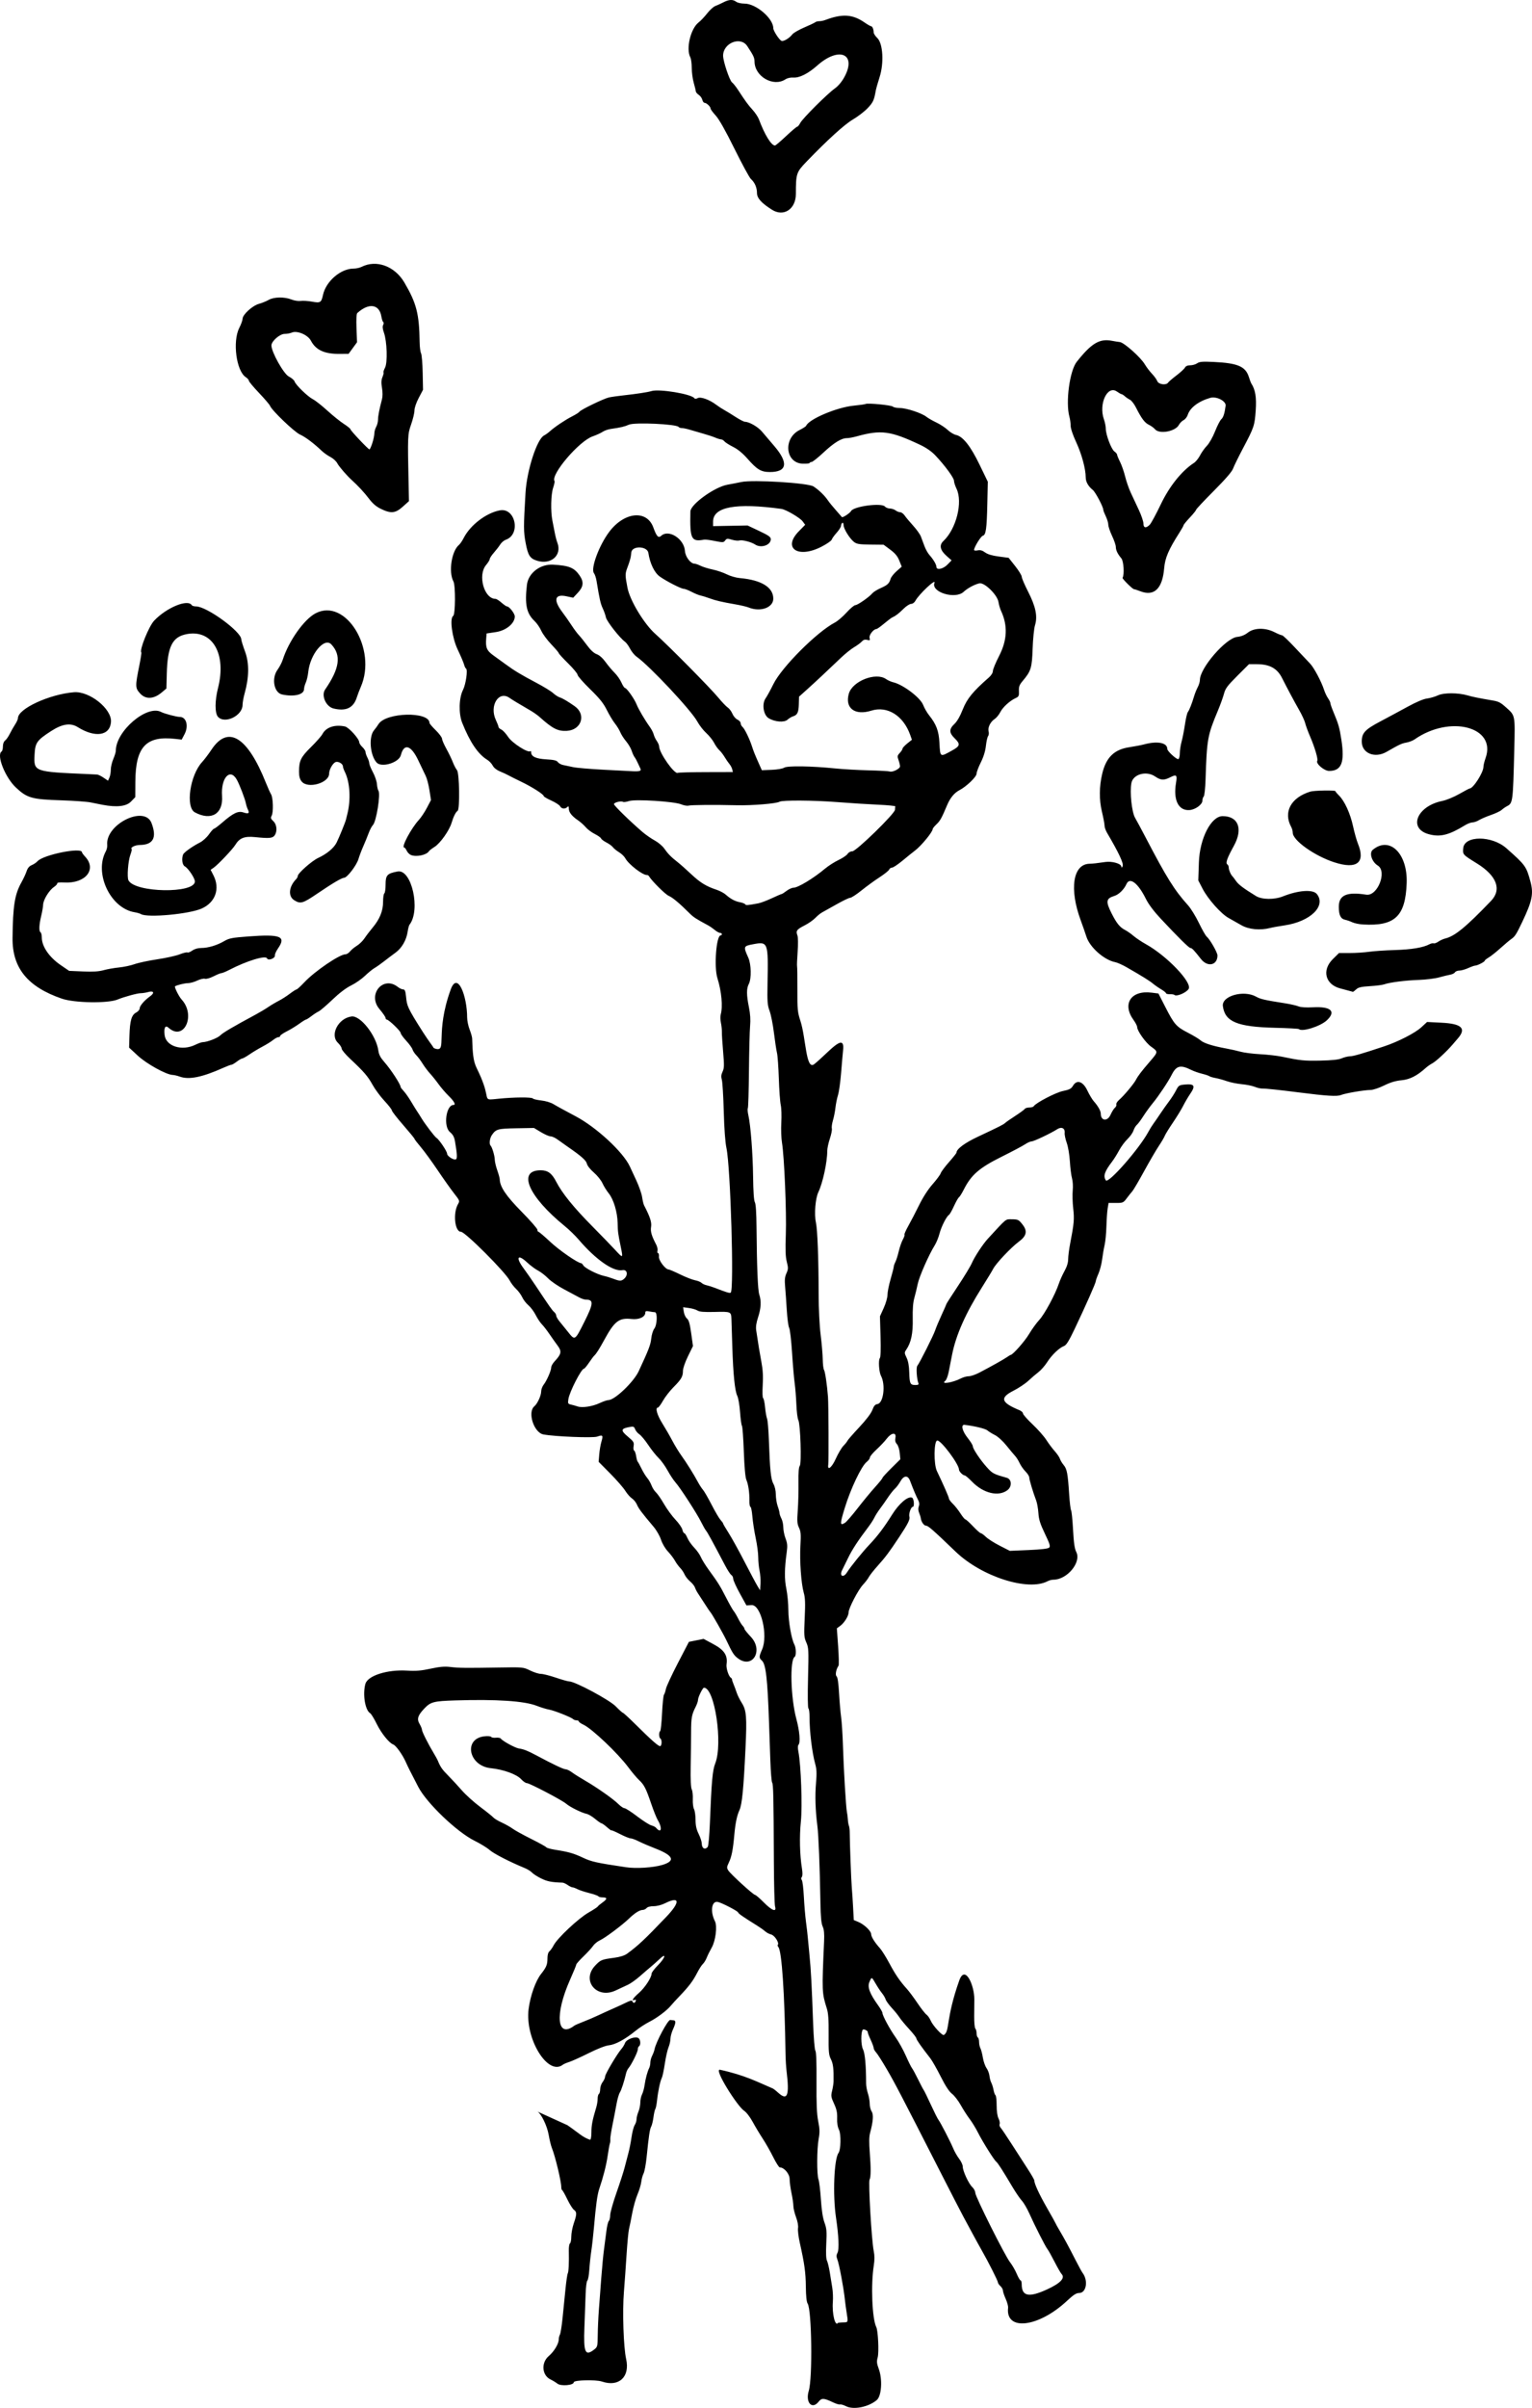 <?xml version="1.0" encoding="UTF-8" standalone="no"?>
<!-- Created with Inkscape (http://www.inkscape.org/) -->

<svg
   width="323.059mm"
   height="507.303mm"
   viewBox="0 0 323.059 507.303"
   version="1.1"
   id="svg1"
   xml:space="preserve"
   inkscape:version="1.3.2 (091e20e, 2023-11-25, custom)"
   sodipodi:docname="2-2.svg"
   xmlns:inkscape="http://www.inkscape.org/namespaces/inkscape"
   xmlns:sodipodi="http://sodipodi.sourceforge.net/DTD/sodipodi-0.dtd"
   xmlns="http://www.w3.org/2000/svg"
   xmlns:svg="http://www.w3.org/2000/svg"><sodipodi:namedview
     id="namedview1"
     pagecolor="#ffffff"
     bordercolor="#000000"
     borderopacity="0.25"
     inkscape:showpageshadow="2"
     inkscape:pageopacity="0.0"
     inkscape:pagecheckerboard="0"
     inkscape:deskcolor="#d1d1d1"
     inkscape:document-units="mm"
     inkscape:zoom="0.2648848"
     inkscape:cx="-298.24286"
     inkscape:cy="621.02469"
     inkscape:window-width="1920"
     inkscape:window-height="1017"
     inkscape:window-x="-8"
     inkscape:window-y="-8"
     inkscape:window-maximized="1"
     inkscape:current-layer="layer1" /><defs
     id="defs1" /><g
     inkscape:label="Vrstva 1"
     inkscape:groupmode="layer"
     id="layer1"
     transform="translate(63.738,104.147)"><path
       style="fill:#000000"
       d="m 114.662,402.803 c -0.517,-0.259 -1.083,-0.422 -1.259,-0.364 -0.176,0.059 -0.824,-0.135 -1.442,-0.43 -1.952,-0.933 -2.439,-0.96 -3.059,-0.172 -1.399,1.779 -2.842,0.196 -2.088,-2.292 0.814,-2.685 0.627,-17.02 -0.239,-18.35 -0.231,-0.355 -0.359,-1.557 -0.381,-3.572 -0.032,-2.994 -0.286,-4.832 -1.279,-9.254 -0.278,-1.237 -0.444,-2.623 -0.37,-3.08 0.082,-0.503 -0.086,-1.421 -0.424,-2.325 -0.307,-0.822 -0.559,-1.877 -0.559,-2.344 0,-0.468 -0.177,-1.683 -0.392,-2.702 -0.216,-1.019 -0.394,-2.352 -0.397,-2.963 -0.005,-1.101 -1.152,-2.461 -2.077,-2.461 -0.167,0 -0.793,-0.982 -1.391,-2.183 -0.599,-1.201 -1.598,-2.957 -2.221,-3.903 -0.623,-0.946 -1.571,-2.528 -2.108,-3.515 -0.564,-1.039 -1.33,-2.028 -1.817,-2.347 -1.411,-0.925 -6.486,-8.935 -5.06,-8.623 5.299,1.162 7.893,2.572 11.028,3.902 0.11,0 0.672,0.426 1.249,0.947 1.94,1.752 2.38,0.62 1.758,-4.519 -0.106,-0.873 -0.206,-2.48 -0.222,-3.572 -0.192,-12.866 -0.786,-21.732 -1.514,-22.609 -0.149,-0.179 -0.205,-0.391 -0.125,-0.471 0.373,-0.373 -0.655,-1.991 -1.378,-2.171 -0.416,-0.103 -0.994,-0.406 -1.285,-0.672 -0.291,-0.267 -1.076,-0.823 -1.745,-1.237 -2.729,-1.689 -3.944,-2.529 -3.944,-2.727 0,-0.265 -3.341,-2.005 -4.269,-2.223 -1.325,-0.311 -1.678,1.988 -0.625,4.065 0.523,1.032 0.143,4.106 -0.688,5.56 -0.373,0.653 -0.843,1.603 -1.045,2.113 -0.202,0.509 -0.568,1.105 -0.814,1.323 -0.246,0.218 -0.793,1.068 -1.214,1.889 -0.875,1.704 -1.747,2.856 -3.688,4.877 -0.75,0.781 -1.584,1.691 -1.853,2.023 -0.819,1.009 -2.946,2.605 -4.538,3.405 -0.829,0.416 -2.161,1.288 -2.962,1.938 -2.175,1.765 -4.211,2.865 -5.556,3.003 -0.729,0.075 -2.37,0.711 -4.233,1.641 -1.673,0.835 -3.519,1.671 -4.101,1.857 -0.582,0.186 -1.198,0.449 -1.369,0.584 -3.143,2.487 -8.033,-5.444 -7.232,-11.731 0.353,-2.77 1.477,-5.934 2.619,-7.369 1.114,-1.402 1.351,-1.973 1.351,-3.258 0,-0.746 0.152,-1.302 0.416,-1.521 0.229,-0.19 0.637,-0.77 0.907,-1.289 0.781,-1.504 5.197,-5.644 7.32,-6.863 1.043,-0.599 1.936,-1.183 1.984,-1.298 0.049,-0.115 0.476,-0.481 0.949,-0.813 1.067,-0.749 1.093,-1.097 0.082,-1.097 -0.428,0 -0.843,-0.105 -0.923,-0.234 -0.08,-0.129 -0.95,-0.437 -1.934,-0.685 -0.984,-0.248 -2.105,-0.619 -2.491,-0.824 -0.386,-0.205 -0.844,-0.373 -1.017,-0.373 -0.173,0 -0.631,-0.221 -1.018,-0.491 -0.386,-0.27 -0.881,-0.497 -1.099,-0.505 -2.349,-0.081 -3.193,-0.245 -4.477,-0.869 -0.812,-0.395 -1.688,-0.953 -1.947,-1.242 -0.259,-0.288 -0.973,-0.73 -1.587,-0.982 -3.096,-1.269 -6.494,-3.015 -7.351,-3.778 -0.529,-0.47 -1.962,-1.349 -3.184,-1.952 -3.719,-1.836 -10.102,-7.939 -11.869,-11.348 -1.92,-3.704 -2.119,-4.1 -2.654,-5.292 -0.685,-1.525 -2.057,-3.435 -2.614,-3.637 -0.875,-0.317 -2.529,-2.372 -3.495,-4.342 -0.547,-1.114 -1.166,-2.126 -1.377,-2.249 -1.068,-0.624 -1.619,-3.981 -1.013,-6.177 0.479,-1.736 4.59,-3.054 8.75,-2.804 1.917,0.115 3.009,0.027 4.996,-0.404 1.903,-0.412 2.944,-0.504 4.137,-0.363 1.86,0.22 3.211,0.235 10.22,0.118 5.174,-0.087 5.19,-0.085 6.641,0.625 0.8,0.391 1.82,0.712 2.267,0.712 0.447,0 1.863,0.357 3.147,0.794 1.284,0.437 2.553,0.794 2.821,0.794 1.222,0 8.503,3.899 9.826,5.262 0.722,0.744 1.399,1.353 1.504,1.353 0.105,0 1.242,1.042 2.527,2.315 3.609,3.577 5.09,4.871 5.375,4.694 0.341,-0.211 0.338,-1.375 -0.003,-1.586 -0.321,-0.199 -0.352,-1.37 -0.042,-1.562 0.123,-0.076 0.301,-1.767 0.397,-3.759 0.096,-1.991 0.277,-3.752 0.404,-3.913 0.127,-0.161 0.31,-0.709 0.407,-1.218 0.097,-0.509 1.229,-2.95 2.515,-5.424 l 2.338,-4.498 1.546,-0.312 1.546,-0.312 2.092,1.122 c 2.278,1.223 3.023,2.368 2.75,4.23 -0.119,0.814 0.437,2.54 0.917,2.841 0.142,0.089 0.246,0.238 0.232,0.332 -0.014,0.094 0.136,0.556 0.333,1.029 0.197,0.472 0.499,1.287 0.672,1.81 0.172,0.523 0.651,1.484 1.063,2.134 0.974,1.536 1.091,2.948 0.783,9.482 -0.405,8.595 -0.727,11.897 -1.279,13.097 -0.527,1.146 -0.863,2.755 -1.077,5.159 -0.29,3.249 -0.569,4.658 -1.171,5.916 -0.431,0.899 -0.444,1.093 -0.114,1.625 0.473,0.762 5.292,5.159 5.658,5.162 0.15,0.001 0.98,0.716 1.845,1.587 1.731,1.746 2.743,2.112 2.369,0.858 -0.119,-0.4 -0.233,-4.776 -0.253,-9.723 -0.053,-13.34 -0.114,-16.081 -0.363,-16.389 -0.124,-0.154 -0.294,-2.244 -0.378,-4.645 -0.084,-2.401 -0.208,-5.973 -0.276,-7.938 -0.321,-9.323 -0.67,-12.362 -1.51,-13.122 -0.631,-0.571 -0.627,-0.814 0.039,-2.321 1.309,-2.96 -0.231,-9.487 -2.21,-9.364 l -1.081,0.068 -1.389,-2.514 c -0.764,-1.382 -1.395,-2.776 -1.403,-3.096 -0.008,-0.32 -0.183,-0.677 -0.389,-0.794 -0.206,-0.116 -0.813,-1.045 -1.348,-2.064 -2.635,-5.012 -3.676,-6.913 -3.984,-7.276 -0.185,-0.218 -0.66,-1.052 -1.056,-1.852 -0.878,-1.777 -4.424,-7.244 -5.406,-8.334 -0.393,-0.437 -1.141,-1.568 -1.661,-2.514 -0.52,-0.946 -1.381,-2.137 -1.913,-2.646 -0.532,-0.509 -1.506,-1.735 -2.166,-2.725 -0.66,-0.989 -1.495,-1.992 -1.856,-2.229 -0.361,-0.237 -0.767,-0.72 -0.902,-1.074 -0.219,-0.575 -0.35,-0.625 -1.233,-0.464 -1.793,0.327 -1.854,0.715 -0.317,2.002 1.241,1.039 1.354,1.224 1.227,2.008 -0.077,0.475 -0.027,0.901 0.112,0.947 0.138,0.046 0.327,0.559 0.419,1.14 0.092,0.581 0.238,1.116 0.324,1.189 0.087,0.073 0.447,0.728 0.801,1.455 0.354,0.728 0.901,1.621 1.215,1.984 0.314,0.364 0.725,1.078 0.914,1.587 0.189,0.509 0.608,1.164 0.931,1.455 0.323,0.291 1.09,1.399 1.704,2.463 0.614,1.064 1.698,2.543 2.408,3.288 0.71,0.745 1.365,1.69 1.456,2.101 0.09,0.411 0.272,0.747 0.404,0.747 0.132,0 0.426,0.446 0.653,0.992 0.227,0.546 0.873,1.468 1.436,2.051 0.562,0.582 1.193,1.475 1.402,1.984 0.209,0.509 0.963,1.726 1.677,2.705 1.97,2.7 2.355,3.317 3.673,5.885 0.67,1.305 1.377,2.555 1.573,2.778 0.196,0.223 0.621,0.935 0.946,1.58 0.325,0.646 0.755,1.339 0.957,1.54 0.201,0.201 0.366,0.484 0.366,0.628 0,0.144 0.603,0.899 1.34,1.678 2.753,2.911 0.34,6.884 -2.747,4.522 -0.83,-0.635 -1.129,-1.106 -2.367,-3.721 -0.666,-1.408 -3.123,-5.731 -3.382,-5.953 -0.085,-0.073 -0.61,-0.847 -1.165,-1.72 -0.556,-0.873 -1.216,-1.887 -1.467,-2.254 -0.251,-0.367 -0.539,-0.927 -0.64,-1.245 -0.101,-0.318 -0.564,-0.899 -1.029,-1.29 -0.465,-0.391 -0.989,-1.051 -1.163,-1.466 -0.175,-0.415 -0.591,-1.034 -0.926,-1.376 -0.335,-0.342 -0.833,-1.027 -1.108,-1.523 -0.274,-0.495 -0.945,-1.377 -1.49,-1.959 -0.574,-0.613 -1.184,-1.653 -1.448,-2.472 -0.252,-0.777 -0.95,-1.995 -1.553,-2.706 -2.466,-2.911 -3.178,-3.858 -3.519,-4.672 -0.197,-0.47 -0.668,-1.059 -1.049,-1.308 -0.38,-0.249 -1.017,-0.976 -1.415,-1.616 -0.398,-0.64 -1.824,-2.273 -3.169,-3.63 l -2.444,-2.467 0.122,-1.545 c 0.067,-0.85 0.272,-2.055 0.456,-2.679 0.409,-1.386 0.298,-1.521 -0.893,-1.091 -0.881,0.319 -8.94,-0.006 -11.336,-0.457 -2.013,-0.379 -3.4,-4.694 -1.906,-5.934 0.64,-0.531 1.436,-2.256 1.436,-3.113 0,-0.423 0.237,-1.07 0.527,-1.438 0.651,-0.828 1.59,-2.979 1.59,-3.643 0,-0.271 0.31,-0.827 0.688,-1.235 1.468,-1.582 1.576,-2.127 0.662,-3.354 -0.448,-0.601 -1.24,-1.72 -1.762,-2.487 -0.521,-0.767 -1.228,-1.675 -1.57,-2.017 -0.342,-0.342 -0.923,-1.217 -1.292,-1.944 -0.368,-0.727 -1.058,-1.648 -1.532,-2.048 -0.474,-0.399 -1.061,-1.159 -1.303,-1.688 -0.242,-0.529 -0.823,-1.32 -1.291,-1.756 -0.468,-0.437 -1.077,-1.231 -1.352,-1.766 -0.925,-1.798 -9.404,-10.272 -10.278,-10.272 -1.309,0 -1.726,-3.935 -0.618,-5.845 0.382,-0.659 0.351,-0.745 -0.833,-2.249 -0.677,-0.86 -2.232,-3.052 -3.457,-4.871 -1.225,-1.819 -2.829,-4.017 -3.564,-4.883 -0.736,-0.867 -1.338,-1.655 -1.338,-1.752 0,-0.097 -1.072,-1.404 -2.381,-2.904 -1.31,-1.5 -2.381,-2.88 -2.381,-3.067 0,-0.186 -0.7,-1.088 -1.556,-2.003 -0.856,-0.915 -1.984,-2.438 -2.506,-3.383 -1,-1.809 -1.836,-2.778 -4.744,-5.498 -0.977,-0.914 -1.777,-1.874 -1.777,-2.133 0,-0.259 -0.357,-0.813 -0.794,-1.232 -1.747,-1.674 0.086,-5.196 2.888,-5.548 1.87,-0.235 5.22,4.049 5.645,7.22 0.11,0.818 0.453,1.471 1.25,2.374 1.394,1.58 3.447,4.726 3.447,5.281 0,0.093 0.29,0.474 0.644,0.846 0.354,0.372 1.068,1.39 1.587,2.263 0.519,0.873 1.093,1.8 1.275,2.059 0.182,0.259 0.569,0.868 0.86,1.352 0.762,1.268 2.815,3.963 3.196,4.195 0.553,0.336 2.228,2.822 2.229,3.309 0.002,0.575 1.563,1.517 1.92,1.16 0.245,-0.245 0.176,-1.256 -0.257,-3.771 -0.156,-0.907 -0.432,-1.407 -1.07,-1.942 -1.412,-1.183 -0.806,-5.701 0.764,-5.701 0.546,0 0.14,-0.769 -0.982,-1.863 -0.666,-0.649 -1.638,-1.775 -2.161,-2.502 -0.523,-0.728 -1.334,-1.74 -1.802,-2.249 -0.468,-0.509 -1.176,-1.451 -1.573,-2.092 -0.397,-0.641 -0.997,-1.441 -1.333,-1.777 -0.336,-0.336 -0.695,-0.883 -0.798,-1.215 -0.103,-0.332 -0.707,-1.164 -1.343,-1.849 -0.636,-0.685 -1.157,-1.418 -1.157,-1.629 0,-0.398 -2.523,-2.814 -2.939,-2.814 -0.13,0 -0.236,-0.154 -0.236,-0.342 0,-0.188 -0.586,-1.035 -1.302,-1.881 -2.586,-3.059 0.774,-7.095 3.875,-4.656 0.37,0.291 0.878,0.529 1.129,0.529 0.364,0 0.49,0.33 0.626,1.631 0.183,1.749 0.155,2.069 3.613,7.465 1.162,1.814 2.113,3.003 2.113,3.1 0,0.097 0.238,0.239 0.529,0.316 2.421,0.633 -0.186,-3.296 3.144,-12.48 1.451,-4.002 3.47,1.397 3.47,5.875 0,0.669 0.238,1.82 0.529,2.559 0.291,0.738 0.521,1.582 0.529,1.875 0.176,6.483 0.811,5.145 2.381,9.551 1.256,3.524 -0.105,3.475 3.172,3.139 3.283,-0.337 7.064,-0.362 7.258,-0.048 0.078,0.126 0.873,0.312 1.767,0.414 0.955,0.108 2.021,0.431 2.586,0.783 0.528,0.329 2.611,1.468 4.629,2.531 4.394,2.314 10.06,7.553 11.459,10.595 0.167,0.364 0.776,1.673 1.353,2.91 0.577,1.237 1.133,2.832 1.236,3.545 0.103,0.713 0.286,1.487 0.407,1.72 1.28,2.472 1.639,3.571 1.485,4.536 -0.16,1 0.087,1.858 1.089,3.778 0.214,0.41 0.329,0.976 0.256,1.257 -0.073,0.281 -0.017,0.511 0.126,0.511 0.143,0 0.224,0.339 0.181,0.754 -0.081,0.771 1.375,2.686 2.041,2.686 0.164,0 1.257,0.469 2.429,1.041 1.172,0.573 2.586,1.127 3.143,1.231 0.556,0.104 1.172,0.35 1.368,0.546 0.196,0.196 0.675,0.423 1.065,0.505 0.39,0.082 1.185,0.334 1.767,0.559 2.493,0.965 3.092,1.145 3.325,1.001 0.735,-0.454 -0.033,-26.426 -0.901,-30.473 -0.258,-1.204 -0.467,-4.052 -0.566,-7.706 -0.086,-3.188 -0.268,-6.187 -0.405,-6.664 -0.185,-0.646 -0.146,-1.084 0.155,-1.717 0.345,-0.727 0.362,-1.33 0.116,-4.181 -0.158,-1.832 -0.277,-3.723 -0.264,-4.203 0.012,-0.479 -0.08,-1.348 -0.205,-1.93 -0.125,-0.582 -0.143,-1.356 -0.04,-1.72 0.473,-1.669 0.182,-4.868 -0.698,-7.673 -0.74,-2.36 -0.237,-8.996 0.683,-8.996 0.14,0 0.255,-0.119 0.255,-0.265 0,-0.146 -0.169,-0.265 -0.377,-0.265 -0.207,0 -0.713,-0.28 -1.124,-0.621 -0.411,-0.342 -1.06,-0.788 -1.441,-0.992 -2.418,-1.295 -3.055,-1.705 -3.8,-2.449 -2.163,-2.16 -3.634,-3.396 -4.441,-3.734 -0.721,-0.301 -3.527,-3.081 -4.186,-4.147 -0.093,-0.15 -0.274,-0.264 -0.403,-0.253 -0.894,0.074 -3.909,-2.254 -4.606,-3.557 -0.197,-0.368 -0.782,-0.927 -1.301,-1.243 -0.518,-0.316 -1.099,-0.79 -1.291,-1.053 -0.192,-0.263 -0.802,-0.71 -1.356,-0.993 -0.555,-0.283 -1.068,-0.67 -1.141,-0.859 -0.073,-0.19 -0.677,-0.617 -1.342,-0.949 -0.665,-0.332 -1.518,-0.97 -1.894,-1.417 -0.376,-0.447 -1.114,-1.105 -1.639,-1.462 -1.29,-0.876 -1.917,-1.673 -1.928,-2.451 -0.007,-0.504 -0.079,-0.578 -0.326,-0.331 -0.469,0.469 -1.215,0.386 -1.512,-0.17 -0.143,-0.268 -0.981,-0.81 -1.861,-1.205 -0.88,-0.395 -1.601,-0.824 -1.601,-0.954 0,-0.352 -2.51,-1.946 -4.763,-3.024 -1.091,-0.523 -2.282,-1.118 -2.646,-1.322 -0.364,-0.204 -1.176,-0.582 -1.804,-0.839 -0.709,-0.29 -1.291,-0.755 -1.534,-1.224 -0.215,-0.416 -0.73,-0.963 -1.145,-1.215 -1.941,-1.18 -3.643,-3.689 -5.289,-7.792 -0.776,-1.935 -0.697,-5.246 0.166,-6.94 0.596,-1.17 1.041,-4.232 0.651,-4.473 -0.135,-0.084 -0.327,-0.475 -0.426,-0.87 -0.099,-0.395 -0.708,-1.824 -1.352,-3.176 -1.17,-2.454 -1.722,-6.587 -0.943,-7.068 0.474,-0.293 0.516,-6.403 0.049,-7.274 -1.063,-1.987 -0.389,-6.396 1.177,-7.696 0.24,-0.199 0.683,-0.847 0.984,-1.439 1.387,-2.726 4.742,-5.293 7.624,-5.833 3.301,-0.619 4.469,5.073 1.269,6.188 -0.39,0.136 -0.92,0.584 -1.179,0.995 -0.259,0.412 -0.863,1.195 -1.343,1.741 -0.48,0.546 -0.872,1.146 -0.872,1.333 0,0.187 -0.347,0.752 -0.772,1.256 -1.808,2.146 -0.414,7.134 1.994,7.134 0.191,0 0.754,0.357 1.251,0.794 0.497,0.437 1.015,0.794 1.15,0.794 0.497,0 1.668,1.503 1.66,2.131 -0.018,1.466 -1.83,2.956 -3.987,3.278 l -1.958,0.293 -0.085,1.04 c -0.161,1.965 0.115,2.594 1.608,3.653 0.763,0.542 1.91,1.371 2.548,1.843 1.711,1.265 3.275,2.206 6.38,3.839 1.528,0.804 3.135,1.788 3.572,2.187 0.437,0.4 1.074,0.811 1.416,0.914 0.57,0.172 1.654,0.81 3.127,1.842 2.502,1.753 1.447,5.038 -1.672,5.201 -1.882,0.098 -2.985,-0.466 -5.732,-2.932 -0.41,-0.368 -1.257,-0.966 -1.883,-1.33 -2.671,-1.553 -3.766,-2.215 -4.464,-2.698 -2.278,-1.577 -4.273,1.672 -2.866,4.666 0.31,0.66 0.564,1.324 0.564,1.474 0,0.15 0.268,0.396 0.595,0.547 0.327,0.15 0.982,0.861 1.455,1.578 0.84,1.275 4.214,3.427 4.665,2.975 0.09,-0.09 0.164,0.016 0.164,0.236 0,0.892 1.003,1.36 3.187,1.486 1.611,0.093 2.2,0.233 2.444,0.579 0.177,0.251 0.679,0.528 1.115,0.615 0.437,0.088 1.389,0.289 2.117,0.447 0.728,0.158 3.704,0.409 6.615,0.558 2.91,0.149 5.53,0.284 5.821,0.301 1.521,0.086 1.993,-0.056 1.753,-0.527 -0.13,-0.255 -0.394,-0.82 -0.586,-1.257 -0.193,-0.437 -0.489,-0.972 -0.659,-1.191 -0.17,-0.218 -0.446,-0.826 -0.615,-1.351 -0.168,-0.525 -0.697,-1.417 -1.174,-1.984 -0.478,-0.567 -1.026,-1.421 -1.218,-1.899 -0.193,-0.478 -0.704,-1.311 -1.136,-1.852 -0.432,-0.541 -1.199,-1.817 -1.705,-2.836 -0.712,-1.433 -1.514,-2.432 -3.545,-4.412 -1.444,-1.408 -2.625,-2.76 -2.625,-3.005 0,-0.245 -0.893,-1.324 -1.984,-2.398 -1.091,-1.074 -1.984,-2.047 -1.984,-2.163 0,-0.116 -0.709,-0.952 -1.576,-1.857 -0.867,-0.905 -1.82,-2.197 -2.118,-2.871 -0.298,-0.674 -0.944,-1.605 -1.436,-2.068 -1.671,-1.576 -2.069,-3.485 -1.582,-7.6 0.294,-2.48 2.79,-4.401 5.52,-4.247 3.38,0.19 4.472,0.64 5.605,2.307 0.908,1.336 0.803,2.335 -0.379,3.599 l -0.992,1.061 -1.418,-0.305 c -2.494,-0.537 -2.823,0.758 -0.854,3.361 0.561,0.741 1.436,1.988 1.944,2.771 0.508,0.783 1.205,1.717 1.549,2.076 0.344,0.359 1.124,1.33 1.734,2.159 0.724,0.984 1.422,1.62 2.01,1.833 0.573,0.207 1.259,0.82 1.884,1.683 0.541,0.746 1.397,1.761 1.902,2.255 0.505,0.494 1.147,1.414 1.426,2.045 0.279,0.631 0.623,1.146 0.764,1.146 0.354,0 1.984,2.31 2.427,3.44 0.392,0.998 1.731,3.277 2.79,4.747 0.361,0.501 0.729,1.215 0.819,1.587 0.09,0.372 0.384,0.993 0.654,1.379 0.27,0.386 0.491,0.894 0.491,1.129 0,1.369 3.274,6.006 3.947,5.59 0.128,-0.079 2.791,-0.149 5.92,-0.157 l 5.688,-0.014 -0.141,-0.583 c -0.077,-0.321 -0.343,-0.821 -0.591,-1.112 -0.247,-0.291 -0.703,-0.954 -1.013,-1.473 -0.31,-0.519 -0.818,-1.174 -1.129,-1.455 -0.311,-0.281 -0.802,-0.975 -1.092,-1.542 -0.289,-0.567 -1.033,-1.491 -1.652,-2.055 -0.62,-0.564 -1.462,-1.648 -1.871,-2.409 -1.26,-2.342 -10.01,-11.681 -12.818,-13.68 -0.449,-0.319 -1.068,-1.077 -1.377,-1.683 -0.309,-0.606 -0.788,-1.262 -1.065,-1.457 -1.072,-0.754 -3.859,-4.309 -4.023,-5.131 -0.094,-0.468 -0.397,-1.331 -0.675,-1.916 -0.457,-0.965 -0.669,-1.899 -1.298,-5.74 -0.111,-0.679 -0.354,-1.417 -0.538,-1.64 -0.773,-0.931 1.06,-5.895 3.236,-8.767 3.172,-4.185 7.899,-4.645 9.266,-0.903 0.714,1.955 1.065,2.321 1.686,1.759 1.574,-1.425 4.815,0.659 4.985,3.206 0.083,1.235 1.184,2.684 2.04,2.684 0.204,0 0.766,0.197 1.25,0.439 0.484,0.241 1.633,0.597 2.555,0.79 0.922,0.193 2.265,0.65 2.984,1.014 0.719,0.364 1.939,0.718 2.711,0.785 4.568,0.398 7.091,1.941 7.091,4.336 0,1.903 -2.713,2.871 -5.208,1.859 -0.41,-0.166 -1.638,-0.456 -2.729,-0.645 -2.903,-0.501 -4.236,-0.814 -5.563,-1.305 -0.651,-0.241 -1.481,-0.497 -1.845,-0.57 -0.364,-0.073 -1.213,-0.42 -1.888,-0.772 -0.675,-0.352 -1.422,-0.64 -1.66,-0.64 -0.536,0 -3.625,-1.58 -5.036,-2.576 -1.129,-0.797 -2.079,-2.761 -2.414,-4.988 -0.214,-1.425 -3.339,-1.571 -3.589,-0.168 -0.019,0.105 -0.066,0.489 -0.104,0.853 -0.038,0.364 -0.333,1.355 -0.654,2.203 -0.583,1.539 -0.585,1.696 -0.065,4.437 0.509,2.675 3.495,7.623 5.882,9.745 2.74,2.435 11.524,11.311 13.231,13.369 0.8,0.965 1.722,1.931 2.049,2.146 0.327,0.215 0.767,0.805 0.978,1.311 0.211,0.506 0.688,1.059 1.06,1.228 0.371,0.169 0.675,0.512 0.675,0.762 0,0.25 0.176,0.6 0.39,0.778 0.443,0.368 1.495,2.528 1.999,4.106 0.336,1.052 0.644,1.812 1.586,3.916 l 0.492,1.099 2.066,-0.081 c 1.198,-0.047 2.311,-0.238 2.65,-0.455 0.669,-0.429 5.737,-0.352 10.794,0.165 1.601,0.164 4.748,0.342 6.994,0.397 2.246,0.055 4.247,0.162 4.447,0.239 0.582,0.224 2.185,-0.569 2.185,-1.08 0,-0.252 -0.142,-0.851 -0.316,-1.331 -0.282,-0.779 -0.253,-0.94 0.265,-1.491 0.319,-0.34 0.58,-0.747 0.58,-0.906 0,-0.158 0.445,-0.645 0.989,-1.081 l 0.989,-0.793 -0.36,-1.018 c -1.437,-4.062 -4.817,-6.173 -8.189,-5.116 -3.479,1.091 -5.618,-0.517 -4.752,-3.572 0.751,-2.65 5.687,-4.591 7.844,-3.084 0.386,0.27 1.059,0.574 1.496,0.675 2.108,0.49 5.745,3.24 6.338,4.793 0.242,0.633 0.802,1.606 1.245,2.161 1.522,1.908 2.042,3.276 2.179,5.739 0.178,3.191 0.07,3.126 2.741,1.645 1.641,-0.91 1.716,-1.322 0.462,-2.538 -1.181,-1.145 -1.193,-1.927 -0.044,-3.007 0.57,-0.536 1.197,-1.625 1.772,-3.078 0.892,-2.252 2.141,-3.779 5.484,-6.703 0.511,-0.447 0.858,-1.001 0.858,-1.371 0,-0.342 0.595,-1.78 1.323,-3.196 1.715,-3.338 1.842,-6.399 0.395,-9.499 -0.204,-0.437 -0.445,-1.27 -0.536,-1.852 -0.237,-1.519 -2.979,-4.188 -4.042,-3.932 -1.072,0.257 -2.475,1.017 -3.306,1.789 -1.769,1.643 -6.905,0.077 -6.155,-1.877 0.417,-1.086 -3.287,2.391 -4.027,3.78 -0.192,0.361 -0.578,0.637 -0.891,0.637 -0.304,0 -1.004,0.446 -1.556,0.992 -1.044,1.032 -1.698,1.536 -2.373,1.83 -0.218,0.095 -1.011,0.689 -1.762,1.321 -0.751,0.632 -1.478,1.149 -1.615,1.149 -0.613,0 -1.613,1.276 -1.459,1.862 0.138,0.529 0.081,0.578 -0.509,0.43 -0.476,-0.12 -0.8,-0.018 -1.138,0.356 -0.26,0.287 -0.993,0.827 -1.628,1.199 -0.635,0.372 -1.898,1.388 -2.805,2.258 -2.613,2.504 -5.485,5.185 -7.207,6.728 l -1.587,1.423 -0.043,1.615 c -0.046,1.711 -0.312,2.258 -1.238,2.538 -0.314,0.095 -0.83,0.41 -1.147,0.699 -0.694,0.635 -2.677,0.477 -3.983,-0.318 -1.107,-0.673 -1.461,-3.029 -0.631,-4.194 0.295,-0.414 1.029,-1.754 1.631,-2.978 1.766,-3.587 9.182,-11.007 12.983,-12.988 0.569,-0.297 1.67,-1.241 2.446,-2.098 0.776,-0.857 1.613,-1.559 1.86,-1.559 0.481,0 2.945,-1.722 3.602,-2.516 0.218,-0.264 0.997,-0.746 1.73,-1.071 1.461,-0.647 1.812,-0.975 2.103,-1.97 0.107,-0.364 0.678,-1.086 1.269,-1.605 l 1.075,-0.944 -0.509,-1.27 c -0.375,-0.935 -0.878,-1.546 -1.909,-2.313 l -1.4,-1.043 -2.79,-0.03 c -2.364,-0.025 -2.893,-0.111 -3.465,-0.561 -0.919,-0.723 -2.191,-2.781 -2.191,-3.546 0,-0.349 -0.117,-0.553 -0.265,-0.462 -0.146,0.09 -0.267,0.365 -0.271,0.611 -0.003,0.246 -0.414,0.9 -0.913,1.454 -0.499,0.554 -0.973,1.214 -1.053,1.468 -0.081,0.254 -1.069,0.932 -2.196,1.507 -4.943,2.521 -8.213,0.284 -4.753,-3.251 l 1.356,-1.386 -0.536,-0.731 C 104.967,4.945 102,3.204 101.05,3.073 91.429,1.75 86.63,2.64 86.63,5.749 v 0.953 l 3.638,-0.068 3.638,-0.068 2.447,1.155 c 1.995,0.942 2.447,1.263 2.447,1.737 0,1.257 -2.06,1.947 -3.315,1.11 C 94.693,10.04 92.755,9.545 92.186,9.726 91.908,9.814 91.196,9.742 90.605,9.564 89.65,9.278 89.491,9.296 89.18,9.72 88.855,10.165 88.703,10.173 87.002,9.833 85.997,9.631 84.996,9.5 84.778,9.542 82.017,10.063 81.721,9.463 81.849,3.608 c 0.033,-1.504 5.108,-5.16 7.827,-5.638 0.871,-0.153 2.179,-0.406 2.907,-0.563 2.436,-0.523 14.063,0.187 15.214,0.93 1.131,0.73 2.335,1.89 3.043,2.932 0.291,0.428 1.063,1.376 1.715,2.105 0.652,0.729 1.207,1.364 1.232,1.412 0.118,0.217 1.697,-0.808 1.938,-1.258 0.538,-1.005 6.451,-1.791 7.148,-0.951 0.184,0.222 0.648,0.407 1.03,0.412 0.382,0.005 0.926,0.183 1.209,0.397 0.282,0.214 0.723,0.388 0.98,0.388 0.256,0 0.68,0.313 0.942,0.696 0.261,0.383 1.065,1.342 1.785,2.132 0.72,0.789 1.454,1.815 1.631,2.28 0.177,0.465 0.519,1.381 0.76,2.036 0.241,0.655 0.706,1.488 1.033,1.852 0.834,0.928 1.485,2.025 1.485,2.504 0,0.767 1.414,0.479 2.341,-0.478 l 0.857,-0.884 -1.035,-0.908 c -1.385,-1.214 -1.623,-2.284 -0.702,-3.149 2.729,-2.564 4.145,-8.205 2.773,-11.045 -0.291,-0.602 -0.529,-1.352 -0.529,-1.666 0,-0.608 -1.952,-3.26 -3.948,-5.361 -0.788,-0.83 -1.905,-1.603 -3.196,-2.212 -6.248,-2.947 -8.232,-3.211 -13.385,-1.781 -0.74,0.206 -1.668,0.374 -2.061,0.374 -1.158,0 -2.722,0.965 -4.964,3.061 -1.156,1.081 -2.276,1.966 -2.488,1.966 -0.212,0 -0.386,0.089 -0.386,0.199 0,0.109 -0.648,0.18 -1.439,0.158 -3.698,-0.105 -4.221,-5.308 -0.712,-7.086 0.719,-0.364 1.349,-0.765 1.399,-0.89 0.562,-1.406 6.471,-3.909 10.04,-4.253 1.252,-0.121 2.383,-0.282 2.514,-0.358 0.408,-0.239 5.429,0.251 5.738,0.56 0.161,0.161 0.835,0.296 1.497,0.299 1.39,0.006 4.6,1.067 5.569,1.84 0.364,0.29 1.317,0.837 2.117,1.214 0.8,0.377 1.872,1.081 2.381,1.564 0.509,0.483 1.293,0.955 1.741,1.049 1.462,0.306 3.067,2.326 4.972,6.26 l 1.743,3.599 -0.102,4.604 c -0.119,5.357 -0.295,6.605 -0.955,6.778 -0.421,0.11 -1.841,2.425 -1.841,3.002 0,0.128 0.345,0.165 0.767,0.08 0.55,-0.11 0.99,0.012 1.558,0.432 0.535,0.395 1.468,0.674 2.88,0.861 l 2.089,0.276 1.38,1.744 c 0.759,0.959 1.38,1.972 1.38,2.25 0,0.279 0.606,1.694 1.348,3.145 1.603,3.139 2.025,5.201 1.447,7.07 -0.203,0.657 -0.426,2.863 -0.497,4.919 -0.14,4.074 -0.344,4.739 -2.09,6.802 -0.7,0.828 -0.842,1.207 -0.801,2.144 0.043,0.998 -0.037,1.178 -0.654,1.459 -1.251,0.57 -2.729,1.909 -3.264,2.959 -0.287,0.563 -0.825,1.222 -1.194,1.464 -0.904,0.593 -1.49,1.785 -1.282,2.612 0.092,0.367 0.044,0.816 -0.106,0.997 -0.151,0.181 -0.359,1.103 -0.463,2.047 -0.124,1.126 -0.495,2.33 -1.079,3.497 -0.489,0.979 -0.891,2.05 -0.893,2.381 -0.004,0.652 -2.144,2.707 -3.605,3.463 -1.066,0.551 -1.953,1.618 -2.579,3.1 -1.19,2.818 -1.479,3.341 -2.254,4.076 -0.45,0.427 -0.819,0.888 -0.819,1.023 0,0.615 -2.451,3.587 -3.752,4.55 -0.393,0.291 -1.539,1.214 -2.546,2.051 -1.007,0.837 -2.03,1.521 -2.273,1.521 -0.243,0 -0.513,0.184 -0.599,0.409 -0.086,0.225 -1.005,0.959 -2.042,1.632 -1.037,0.672 -2.747,1.917 -3.801,2.766 -1.054,0.849 -2.125,1.546 -2.381,1.548 -0.256,0.003 -1.537,0.614 -2.847,1.359 -1.31,0.745 -2.682,1.512 -3.05,1.705 -0.368,0.193 -1.022,0.723 -1.455,1.179 -0.433,0.456 -1.46,1.171 -2.283,1.589 -1.65,0.838 -1.852,1.124 -1.488,2.1 0.144,0.385 0.162,1.821 0.044,3.44 -0.111,1.528 -0.165,2.897 -0.119,3.043 0.046,0.146 0.076,2.348 0.067,4.895 -0.015,4.23 0.04,4.802 0.635,6.615 1.182,3.603 1.143,10.534 2.923,9.119 2.893,-2.3 6.497,-6.91 6.084,-3.001 -0.083,0.783 -0.273,2.971 -0.424,4.863 -0.151,1.892 -0.443,3.975 -0.649,4.63 -0.206,0.655 -0.451,1.858 -0.542,2.673 -0.092,0.815 -0.331,2.026 -0.531,2.69 -0.2,0.664 -0.304,1.435 -0.232,1.712 0.072,0.277 -0.115,1.236 -0.416,2.13 -0.301,0.894 -0.548,2.044 -0.548,2.555 0,2.399 -0.94,6.759 -1.88,8.723 -0.625,1.306 -0.894,4.632 -0.515,6.372 0.333,1.527 0.561,7.486 0.576,15.081 0.006,3.135 0.179,6.639 0.424,8.599 0.227,1.819 0.425,4.141 0.441,5.159 0.015,1.019 0.135,2.018 0.265,2.22 0.236,0.367 0.653,3.199 0.842,5.717 0.119,1.586 0.166,13.538 0.056,14.277 -0.202,1.359 0.757,0.592 1.594,-1.275 0.483,-1.077 1.209,-2.3 1.613,-2.717 0.405,-0.418 0.784,-0.894 0.842,-1.058 0.059,-0.164 1.17,-1.437 2.471,-2.828 1.504,-1.61 2.517,-2.945 2.785,-3.67 0.316,-0.857 0.58,-1.163 1.065,-1.232 1.274,-0.182 1.76,-4.064 0.745,-5.959 -0.412,-0.769 -0.581,-3.294 -0.248,-3.696 0.182,-0.219 0.237,-1.816 0.158,-4.585 l -0.122,-4.249 0.794,-1.75 c 0.448,-0.988 0.794,-2.201 0.794,-2.785 0,-0.569 0.298,-2.062 0.661,-3.317 0.364,-1.255 0.662,-2.43 0.663,-2.609 8.9e-4,-0.18 0.155,-0.624 0.342,-0.988 0.187,-0.364 0.507,-1.376 0.711,-2.249 0.203,-0.873 0.591,-1.988 0.861,-2.479 0.27,-0.49 0.427,-0.956 0.347,-1.035 -0.079,-0.079 0.297,-0.928 0.835,-1.887 0.539,-0.959 1.56,-2.926 2.271,-4.371 0.804,-1.636 1.87,-3.284 2.824,-4.366 0.843,-0.956 1.611,-1.992 1.705,-2.303 0.095,-0.311 0.883,-1.371 1.752,-2.354 0.869,-0.984 1.579,-1.881 1.579,-1.994 0,-0.758 1.723,-2.041 4.485,-3.338 4.635,-2.177 5.407,-2.567 5.785,-2.925 0.191,-0.181 1.159,-0.854 2.151,-1.496 0.992,-0.642 1.884,-1.297 1.983,-1.457 0.099,-0.16 0.523,-0.29 0.942,-0.29 0.419,0 0.832,-0.113 0.918,-0.251 0.442,-0.716 4.64,-2.905 6.178,-3.222 1.369,-0.282 1.752,-0.48 2.115,-1.094 0.818,-1.385 2.114,-0.961 3.043,0.995 0.415,0.873 1.02,1.885 1.345,2.249 0.894,1 1.481,2.038 1.481,2.618 0,1.543 1.409,1.698 2.061,0.227 0.274,-0.618 0.689,-1.282 0.923,-1.475 0.233,-0.193 0.365,-0.504 0.293,-0.692 -0.072,-0.188 0.203,-0.629 0.611,-0.98 0.962,-0.827 3.076,-3.347 3.52,-4.196 0.454,-0.868 1.131,-1.755 2.98,-3.903 1.738,-2.02 1.738,-2.019 0.221,-3.1 -1.145,-0.815 -2.935,-3.33 -2.935,-4.124 0,-0.24 -0.345,-0.912 -0.767,-1.495 -2.452,-3.385 -0.536,-6.299 3.788,-5.759 l 1.462,0.183 1.464,2.862 c 1.867,3.65 2.29,4.129 4.78,5.413 1.129,0.582 2.327,1.305 2.662,1.607 0.65,0.584 2.587,1.197 5.396,1.706 0.946,0.172 2.315,0.478 3.043,0.681 0.728,0.203 2.573,0.437 4.101,0.519 1.528,0.083 3.552,0.311 4.498,0.508 4.005,0.833 4.801,0.915 8.202,0.842 2.479,-0.053 3.855,-0.2 4.498,-0.481 0.509,-0.222 1.291,-0.415 1.737,-0.427 0.757,-0.021 2.495,-0.525 7.196,-2.086 2.991,-0.993 6.552,-2.819 7.873,-4.037 l 1.202,-1.108 3.1,0.158 c 4.186,0.214 5.208,1.186 3.429,3.261 -0.209,0.244 -0.726,0.846 -1.148,1.338 -1.282,1.494 -3.543,3.582 -4.293,3.966 -0.389,0.199 -1.005,0.63 -1.369,0.958 -1.853,1.669 -3.361,2.432 -5.132,2.598 -1.232,0.115 -2.317,0.442 -3.652,1.099 -1.064,0.524 -2.314,0.94 -2.841,0.945 -1.387,0.014 -5.314,0.683 -6.26,1.067 -0.824,0.334 -2.997,0.2 -8.837,-0.546 -4.141,-0.529 -7.036,-0.835 -7.703,-0.814 -0.38,0.012 -1.109,-0.152 -1.619,-0.365 -0.51,-0.213 -1.746,-0.463 -2.748,-0.556 -1.001,-0.093 -2.416,-0.379 -3.143,-0.637 -0.728,-0.257 -1.799,-0.554 -2.381,-0.659 -0.582,-0.105 -1.177,-0.283 -1.323,-0.394 -0.146,-0.111 -0.846,-0.345 -1.557,-0.518 -0.711,-0.174 -1.723,-0.531 -2.249,-0.794 -2.281,-1.142 -3.155,-0.923 -4.134,1.033 -0.701,1.401 -2.749,4.466 -3.976,5.953 -0.601,0.728 -1.509,1.978 -2.018,2.778 -0.509,0.8 -1.118,1.614 -1.353,1.807 -0.235,0.194 -0.554,0.736 -0.709,1.206 -0.155,0.47 -0.727,1.277 -1.27,1.795 -0.544,0.518 -1.331,1.582 -1.75,2.366 -0.419,0.784 -1.079,1.842 -1.468,2.351 -1.622,2.126 -1.937,3.061 -1.337,3.969 0.519,0.785 7.045,-6.649 8.965,-10.212 0.306,-0.568 0.778,-1.331 1.049,-1.694 0.271,-0.364 0.928,-1.316 1.46,-2.117 0.532,-0.8 1.374,-1.991 1.872,-2.646 0.497,-0.655 1.154,-1.685 1.46,-2.288 0.497,-0.984 0.671,-1.109 1.669,-1.209 2.238,-0.224 2.511,0.201 1.282,1.995 -0.417,0.608 -1.071,1.725 -1.452,2.481 -0.382,0.756 -1.361,2.354 -2.176,3.551 -0.815,1.197 -1.585,2.447 -1.71,2.778 -0.126,0.331 -0.692,1.293 -1.258,2.138 -0.566,0.845 -1.955,3.225 -3.085,5.289 -1.131,2.064 -2.25,3.969 -2.488,4.234 -0.238,0.264 -0.766,0.927 -1.174,1.473 -0.709,0.949 -0.809,0.992 -2.287,0.992 h -1.546 l -0.191,1.124 c -0.105,0.618 -0.224,2.315 -0.265,3.77 -0.041,1.455 -0.212,3.241 -0.382,3.969 -0.169,0.728 -0.405,2.097 -0.524,3.043 -0.119,0.946 -0.469,2.295 -0.778,2.998 -0.309,0.703 -0.562,1.418 -0.562,1.589 0,0.358 -2.113,5.127 -4.444,10.03 -1.215,2.555 -1.761,3.433 -2.255,3.62 -1.017,0.387 -2.567,1.87 -3.535,3.382 -0.486,0.759 -1.32,1.711 -1.855,2.117 -0.535,0.406 -1.492,1.226 -2.128,1.824 -0.636,0.597 -2.055,1.543 -3.155,2.101 -2.934,1.489 -2.619,2.484 1.298,4.104 0.4,0.166 0.728,0.475 0.728,0.687 0,0.212 0.908,1.243 2.018,2.289 1.11,1.047 2.414,2.521 2.897,3.277 0.484,0.756 1.287,1.827 1.784,2.381 0.497,0.554 0.987,1.276 1.09,1.604 0.102,0.328 0.46,0.924 0.795,1.323 0.687,0.818 0.869,1.792 1.151,6.15 0.108,1.673 0.291,3.191 0.406,3.373 0.115,0.181 0.302,2.027 0.415,4.101 0.152,2.78 0.33,4.008 0.675,4.674 1.124,2.163 -1.909,5.844 -4.815,5.844 -0.346,0 -0.888,0.139 -1.205,0.308 -4.102,2.195 -13.923,-0.941 -19.401,-6.196 -4.839,-4.642 -5.806,-5.489 -6.267,-5.489 -0.433,0 -1.014,-0.835 -1.097,-1.576 -0.025,-0.224 -0.183,-0.735 -0.352,-1.136 -0.198,-0.47 -0.222,-0.949 -0.068,-1.354 0.166,-0.438 0.119,-0.856 -0.159,-1.389 -0.388,-0.746 -1.035,-2.282 -1.684,-4.004 -0.462,-1.225 -1.315,-1.164 -2.051,0.146 -0.311,0.553 -0.827,1.238 -1.146,1.521 -0.319,0.283 -0.977,1.111 -1.461,1.838 -0.484,0.728 -1.24,1.799 -1.68,2.381 -0.44,0.582 -0.969,1.416 -1.175,1.852 -0.207,0.437 -0.773,1.317 -1.258,1.957 -2.248,2.966 -3.452,4.811 -4.334,6.642 -0.526,1.091 -1.066,2.191 -1.199,2.444 -0.676,1.28 0.225,1.764 0.993,0.533 0.751,-1.204 3.286,-4.337 4.763,-5.887 1.68,-1.762 3.106,-3.65 4.78,-6.327 1.442,-2.305 3.301,-3.891 4.17,-3.558 0.426,0.163 0.576,1.948 0.164,1.948 -0.374,0 -0.889,1.501 -0.709,2.068 0.178,0.561 -0.284,1.487 -2.137,4.282 -2.101,3.17 -2.901,4.241 -4.48,5.996 -0.864,0.96 -1.733,2.057 -1.931,2.439 -0.199,0.381 -0.754,1.11 -1.234,1.619 -1.009,1.07 -3.035,4.963 -3.035,5.831 0,0.767 -0.903,2.214 -1.781,2.853 l -0.694,0.505 0.27,3.806 c 0.149,2.093 0.187,3.925 0.085,4.07 -0.519,0.74 -0.744,1.959 -0.414,2.233 0.221,0.183 0.402,1.408 0.522,3.522 0.1,1.782 0.297,4.074 0.438,5.093 0.14,1.019 0.312,3.698 0.381,5.953 0.153,4.972 0.639,13.113 0.838,14.023 0.08,0.364 0.17,1.078 0.2,1.587 0.03,0.509 0.132,1.105 0.226,1.323 0.094,0.218 0.17,0.873 0.169,1.455 -0.002,1.946 0.313,10.302 0.439,11.642 0.069,0.728 0.189,2.545 0.268,4.039 l 0.144,2.716 0.975,0.406 c 1.227,0.512 2.694,1.913 2.694,2.574 0,0.546 0.729,1.711 1.855,2.966 0.392,0.437 1.287,1.865 1.988,3.175 1.29,2.408 2.203,3.738 3.722,5.424 0.459,0.509 1.456,1.85 2.216,2.979 0.76,1.129 1.606,2.21 1.881,2.402 0.274,0.192 0.673,0.757 0.886,1.254 0.458,1.072 2.45,3.237 2.787,3.029 1.29,-0.797 0.351,-3.339 3.239,-11.473 1.228,-3.458 3.199,1.02 3.181,3.982 -0.004,0.623 -0.017,2.201 -0.03,3.505 -0.013,1.304 0.095,2.489 0.239,2.633 0.144,0.144 0.262,0.588 0.262,0.987 0,0.399 0.119,0.799 0.265,0.889 0.146,0.09 0.265,0.522 0.265,0.959 0,0.438 0.126,1.031 0.28,1.32 0.154,0.288 0.387,1.177 0.517,1.975 0.13,0.798 0.475,1.786 0.766,2.195 0.292,0.409 0.573,1.15 0.626,1.646 0.052,0.496 0.226,1.142 0.385,1.436 0.159,0.294 0.373,0.98 0.475,1.524 0.102,0.545 0.291,1.055 0.42,1.135 0.129,0.08 0.235,1.037 0.235,2.127 0,1.24 0.148,2.268 0.395,2.746 0.217,0.42 0.325,0.947 0.239,1.171 -0.086,0.224 0.004,0.574 0.2,0.778 0.196,0.204 1.249,1.764 2.341,3.465 1.091,1.702 2.609,4.054 3.373,5.227 0.764,1.173 1.389,2.262 1.389,2.419 0,0.69 1.031,2.914 2.699,5.823 0.989,1.725 1.799,3.179 1.799,3.23 0,0.051 0.373,0.723 0.829,1.493 1.031,1.741 1.93,3.403 3.407,6.295 0.631,1.237 1.276,2.416 1.433,2.62 1.256,1.639 0.817,4.259 -0.715,4.259 -0.597,0 -1.202,0.39 -2.522,1.625 -6.034,5.645 -13.04,6.478 -12.453,1.481 0.038,-0.326 -0.191,-1.173 -0.511,-1.883 -0.319,-0.71 -0.58,-1.495 -0.58,-1.745 0,-0.25 -0.238,-0.67 -0.529,-0.933 -0.291,-0.263 -0.529,-0.615 -0.529,-0.782 0,-0.321 -2.018,-4.317 -3.414,-6.758 -0.457,-0.8 -1.335,-2.393 -1.95,-3.538 -0.615,-1.146 -1.483,-2.753 -1.928,-3.572 -0.445,-0.819 -2.603,-5.001 -4.794,-9.294 -8.442,-16.535 -9.594,-18.745 -11.313,-21.696 -0.975,-1.673 -2.002,-3.289 -2.284,-3.589 -0.281,-0.3 -0.513,-0.717 -0.514,-0.926 -0.001,-0.209 -0.295,-1.007 -0.651,-1.774 -0.357,-0.767 -0.624,-1.468 -0.593,-1.559 0.092,-0.272 -0.829,-0.749 -1.039,-0.538 -0.443,0.443 -0.42,3.268 0.034,4.146 0.413,0.799 0.648,3.384 0.654,7.193 8e-4,0.533 0.173,1.486 0.383,2.117 0.21,0.631 0.379,1.597 0.375,2.146 -0.004,0.549 0.179,1.282 0.407,1.629 0.432,0.66 0.324,2.108 -0.344,4.589 -0.196,0.727 -0.212,2.023 -0.051,4.069 0.256,3.25 0.242,5.231 -0.04,5.687 -0.299,0.484 0.421,12.852 0.877,15.071 0.191,0.928 0.194,1.882 0.01,3.043 -0.643,4.06 -0.355,11.2 0.525,12.969 0.384,0.772 0.594,5.331 0.295,6.41 -0.232,0.838 -0.192,1.262 0.223,2.381 0.827,2.23 0.6,5.743 -0.425,6.597 -1.767,1.471 -4.869,2.087 -6.471,1.286 z m -1.661,-17.567 c 2.796,-0.399 2.052,1.131 1.309,-5.838 -0.114,-1.073 -1.035,-6.443 -1.502,-7.605 -0.198,-0.493 -0.179,-0.855 0.07,-1.334 0.368,-0.708 0.241,-3.597 -0.324,-7.383 -0.71,-4.756 -0.413,-12.369 0.531,-13.626 0.488,-0.649 0.557,-3.967 0.102,-4.879 -0.295,-0.591 -0.43,-1.424 -0.393,-2.43 0.043,-1.179 -0.107,-1.883 -0.65,-3.064 -0.638,-1.387 -0.677,-1.648 -0.411,-2.724 0.161,-0.655 0.3,-1.548 0.307,-1.984 0.045,-2.627 -0.088,-3.744 -0.558,-4.664 -0.453,-0.888 -0.512,-1.527 -0.483,-5.195 0.025,-3.139 -0.07,-4.51 -0.381,-5.496 -1.04,-3.295 -1.052,-3.584 -0.576,-14.146 0.073,-1.627 -0.01,-2.492 -0.3,-3.127 -0.292,-0.638 -0.421,-2.009 -0.473,-5.027 -0.134,-7.753 -0.392,-14.198 -0.646,-16.188 -0.422,-3.299 -0.517,-6.336 -0.282,-9.047 0.174,-2.004 0.137,-2.882 -0.167,-3.973 -0.664,-2.383 -1.209,-6.883 -1.201,-9.925 0.002,-0.905 -0.104,-1.712 -0.236,-1.794 -0.14,-0.086 -0.173,-2.765 -0.08,-6.427 0.15,-5.883 0.127,-6.354 -0.365,-7.467 -0.479,-1.083 -0.508,-1.535 -0.339,-5.156 0.145,-3.096 0.102,-4.26 -0.193,-5.292 -0.554,-1.936 -0.897,-6.732 -0.71,-9.948 0.136,-2.346 0.087,-2.962 -0.297,-3.772 -0.39,-0.821 -0.429,-1.377 -0.262,-3.678 0.108,-1.491 0.176,-4.12 0.15,-5.843 -0.032,-2.118 0.056,-3.256 0.272,-3.516 0.404,-0.487 0.138,-8.819 -0.308,-9.653 -0.165,-0.308 -0.347,-1.766 -0.406,-3.242 -0.059,-1.475 -0.222,-3.516 -0.363,-4.534 -0.141,-1.019 -0.391,-3.934 -0.554,-6.479 -0.163,-2.545 -0.435,-4.866 -0.604,-5.159 -0.169,-0.293 -0.393,-1.962 -0.499,-3.708 -0.106,-1.746 -0.265,-3.995 -0.355,-4.997 -0.125,-1.401 -0.061,-2.047 0.278,-2.799 0.392,-0.87 0.401,-1.136 0.076,-2.412 -0.274,-1.078 -0.325,-2.517 -0.205,-5.8 0.169,-4.623 -0.325,-16.392 -0.811,-19.315 -0.157,-0.946 -0.221,-2.851 -0.142,-4.233 0.079,-1.382 0.026,-3.049 -0.119,-3.704 -0.144,-0.655 -0.326,-3.155 -0.403,-5.556 -0.077,-2.401 -0.254,-4.842 -0.393,-5.424 -0.139,-0.582 -0.427,-2.487 -0.642,-4.233 -0.214,-1.746 -0.624,-3.811 -0.911,-4.588 -0.457,-1.239 -0.511,-1.957 -0.436,-5.821 0.168,-8.716 0.122,-8.838 -3.078,-8.234 -2.017,0.381 -2.044,0.459 -0.978,2.831 0.627,1.395 0.687,4.421 0.109,5.529 -0.508,0.973 -0.502,2.311 0.02,4.889 0.288,1.423 0.366,2.669 0.248,3.995 -0.094,1.06 -0.203,5.329 -0.242,9.487 -0.039,4.157 -0.143,7.676 -0.232,7.819 -0.089,0.143 -0.042,0.788 0.102,1.433 0.49,2.181 0.944,8.034 1.004,12.94 0.039,3.163 0.169,5.072 0.372,5.424 0.204,0.355 0.327,2.2 0.353,5.306 0.072,8.383 0.27,13.204 0.582,14.153 0.45,1.372 0.37,2.885 -0.253,4.784 -0.383,1.166 -0.506,2.026 -0.396,2.756 0.504,3.341 0.688,4.464 1.088,6.617 0.319,1.718 0.399,3.095 0.285,4.945 -0.09,1.468 -0.053,2.628 0.087,2.715 0.134,0.083 0.32,0.953 0.412,1.934 0.092,0.981 0.279,2.053 0.414,2.383 0.135,0.33 0.306,2.294 0.379,4.366 0.23,6.508 0.427,8.423 0.964,9.379 0.303,0.54 0.502,1.424 0.509,2.266 0.006,0.76 0.183,1.857 0.393,2.439 0.21,0.582 0.384,1.237 0.387,1.455 0.003,0.218 0.183,0.738 0.401,1.155 0.217,0.417 0.395,1.25 0.395,1.852 1.2e-4,0.602 0.213,1.655 0.474,2.341 0.386,1.015 0.431,1.556 0.245,2.91 -0.475,3.459 -0.497,5.664 -0.076,7.698 0.229,1.107 0.419,3.119 0.423,4.471 0.007,2.415 0.655,6.118 1.274,7.274 0.368,0.687 0.407,2.368 0.06,2.582 -1.065,0.658 -0.847,8.644 0.357,13.108 0.689,2.552 0.884,4.981 0.437,5.437 -0.148,0.152 -0.153,0.723 -0.012,1.442 0.55,2.802 0.859,11.498 0.523,14.718 -0.325,3.119 -0.235,7.04 0.227,9.889 0.152,0.934 0.142,1.574 -0.028,1.786 -0.176,0.22 -0.175,0.441 0.002,0.661 0.147,0.182 0.34,1.759 0.429,3.506 0.089,1.746 0.291,4.128 0.448,5.292 0.157,1.164 0.33,2.652 0.384,3.307 0.054,0.655 0.219,2.381 0.365,3.836 0.295,2.932 0.461,6.067 0.754,14.181 0.113,3.128 0.317,5.608 0.478,5.821 0.184,0.242 0.266,2.53 0.237,6.589 -0.033,4.652 0.057,6.735 0.359,8.27 0.331,1.683 0.348,2.355 0.093,3.735 -0.385,2.088 -0.406,7.552 -0.034,8.532 0.152,0.4 0.38,2.283 0.506,4.184 0.153,2.301 0.406,3.94 0.757,4.901 0.454,1.241 0.507,1.864 0.38,4.441 -0.096,1.943 -0.045,3.204 0.144,3.584 0.16,0.322 0.427,1.42 0.592,2.438 0.165,1.019 0.406,2.507 0.535,3.307 0.129,0.8 0.181,2.11 0.117,2.91 -0.203,2.54 0.504,5.38 1.104,4.432 z m 44.007,-7.012 c 2.89,-1.322 3.934,-2.429 3.1,-3.288 -0.187,-0.192 -0.858,-1.362 -1.491,-2.599 -0.633,-1.237 -1.302,-2.428 -1.487,-2.646 -0.401,-0.475 -2.676,-4.949 -3.835,-7.541 -0.455,-1.019 -1.156,-2.209 -1.558,-2.646 -0.401,-0.437 -1.296,-1.746 -1.988,-2.91 -2.112,-3.553 -3.052,-5.015 -3.402,-5.292 -0.48,-0.379 -2.879,-4.204 -3.865,-6.16 -0.46,-0.914 -1.247,-2.199 -1.749,-2.857 -0.502,-0.657 -1.344,-1.966 -1.871,-2.909 -0.527,-0.943 -1.359,-2.02 -1.849,-2.393 -0.603,-0.46 -1.372,-1.633 -2.381,-3.631 -0.82,-1.624 -1.806,-3.356 -2.192,-3.848 -1.875,-2.395 -2.929,-3.896 -2.939,-4.188 -0.006,-0.177 -0.701,-1.07 -1.543,-1.984 -0.843,-0.915 -1.756,-2.018 -2.03,-2.451 -0.274,-0.433 -0.998,-1.326 -1.609,-1.984 -0.611,-0.658 -1.195,-1.466 -1.296,-1.794 -0.101,-0.328 -0.452,-0.924 -0.778,-1.323 -0.326,-0.399 -0.918,-1.292 -1.316,-1.983 -0.863,-1.501 -0.856,-1.499 -1.34,-0.342 -0.441,1.055 0.076,2.43 1.831,4.873 0.509,0.708 0.925,1.437 0.925,1.62 0,0.554 1.554,3.431 2.785,5.156 0.637,0.893 1.603,2.629 2.146,3.857 0.543,1.228 1.131,2.412 1.306,2.63 0.176,0.218 0.755,1.284 1.287,2.369 0.532,1.085 1.065,2.097 1.184,2.249 0.119,0.152 0.791,1.527 1.493,3.055 0.702,1.528 1.418,2.957 1.591,3.175 0.429,0.541 2.539,4.62 3.148,6.085 0.272,0.655 0.832,1.63 1.244,2.167 0.412,0.537 0.75,1.266 0.75,1.621 0,0.925 1.253,3.627 2.006,4.325 0.352,0.326 0.64,0.873 0.64,1.216 0,0.789 6.256,13.269 7.342,14.646 0.446,0.566 1.075,1.654 1.397,2.418 0.322,0.764 0.691,1.389 0.818,1.389 0.128,0 0.232,0.363 0.232,0.807 0,2.535 1.492,2.849 5.292,1.111 z M 57.38,322.627 c 0.153,-0.115 0.992,-0.482 1.865,-0.815 0.873,-0.333 2.302,-0.944 3.175,-1.358 0.873,-0.414 2.302,-1.063 3.175,-1.442 0.873,-0.379 2.11,-0.949 2.748,-1.265 0.857,-0.426 1.191,-0.49 1.279,-0.245 0.16,0.445 0.514,0.418 0.694,-0.053 0.098,-0.256 0.02,-0.335 -0.236,-0.236 -0.763,0.293 -0.356,-0.365 0.91,-1.471 1.26,-1.101 2.676,-3.258 2.676,-4.077 0,-0.224 0.595,-1.009 1.323,-1.744 1.591,-1.608 1.891,-2.791 0.331,-1.304 -0.546,0.52 -1.339,1.229 -1.763,1.575 -0.424,0.346 -1.465,1.241 -2.314,1.988 -0.849,0.747 -1.991,1.565 -2.537,1.817 -0.546,0.252 -1.724,0.802 -2.618,1.221 -4.019,1.886 -7.302,-2.123 -4.305,-5.256 1.158,-1.211 1.293,-1.265 4.062,-1.643 1.171,-0.159 2.129,-0.465 2.646,-0.842 2.344,-1.713 3.707,-2.993 8.272,-7.768 2.989,-3.126 2.878,-4.432 -0.244,-2.873 -0.745,0.372 -1.718,0.624 -2.415,0.624 -0.715,0 -1.295,0.154 -1.496,0.397 -0.181,0.218 -0.557,0.397 -0.835,0.397 -0.631,0 -1.665,0.655 -2.869,1.816 -1.435,1.386 -5.052,4.088 -6.118,4.572 -0.528,0.239 -1.183,0.769 -1.456,1.178 -0.273,0.408 -1.182,1.403 -2.019,2.211 -0.837,0.807 -1.522,1.577 -1.521,1.709 6.14e-4,0.133 -0.605,1.608 -1.346,3.277 -3.24,7.304 -2.744,12.39 0.937,9.61 z m 18.534,-33.852 c 2.855,-0.847 2.377,-1.987 -1.455,-3.47 -1.237,-0.479 -2.811,-1.154 -3.497,-1.501 -0.686,-0.347 -1.46,-0.632 -1.72,-0.632 -0.259,-7.1e-4 -1.275,-0.414 -2.258,-0.918 -0.982,-0.504 -1.786,-0.848 -1.786,-0.765 0,0.083 -0.421,-0.218 -0.935,-0.67 -0.514,-0.452 -1.039,-0.821 -1.166,-0.821 -0.127,0 -0.73,-0.418 -1.341,-0.928 -0.611,-0.51 -1.426,-0.991 -1.811,-1.068 -1.002,-0.2 -3.495,-1.434 -4.272,-2.114 -0.863,-0.754 -7.739,-4.357 -8.316,-4.357 -0.245,0 -0.782,-0.369 -1.194,-0.821 -0.954,-1.045 -3.711,-2.045 -6.41,-2.326 -4.676,-0.486 -5.82,-6.212 -1.342,-6.716 0.709,-0.08 1.326,-0.027 1.418,0.122 0.089,0.145 0.541,0.224 1.003,0.175 0.462,-0.049 0.925,0.03 1.028,0.175 0.38,0.533 3.042,1.984 3.85,2.1 0.987,0.141 1.84,0.478 3.614,1.426 3.59,1.919 5.771,2.954 6.226,2.954 0.259,0 0.839,0.278 1.29,0.617 0.45,0.339 1.712,1.135 2.803,1.768 2.572,1.492 5.944,3.867 7.039,4.957 0.475,0.473 1.051,0.86 1.28,0.86 0.229,0 1.429,0.772 2.665,1.715 1.236,0.943 2.575,1.796 2.974,1.896 0.399,0.1 0.845,0.323 0.991,0.497 1.121,1.339 1.406,0.113 0.374,-1.607 -0.266,-0.444 -0.887,-1.992 -1.38,-3.44 -1.105,-3.247 -1.495,-4.005 -2.577,-5.014 -0.468,-0.437 -1.491,-1.651 -2.273,-2.699 -2.201,-2.95 -7.642,-8.111 -9.424,-8.939 -0.546,-0.254 -0.992,-0.567 -0.992,-0.696 0,-0.129 -0.214,-0.234 -0.476,-0.234 -0.262,0 -0.59,-0.114 -0.729,-0.253 -0.4,-0.4 -4.012,-1.827 -5.092,-2.013 -0.538,-0.092 -1.706,-0.451 -2.595,-0.797 -2.613,-1.017 -8.487,-1.404 -17.17,-1.131 -4.566,0.143 -5.194,0.309 -6.532,1.722 -1.362,1.439 -1.598,2.194 -1.001,3.205 0.287,0.486 0.521,1.058 0.521,1.272 0,0.39 1.333,3.033 2.525,5.005 0.352,0.582 0.712,1.237 0.801,1.455 0.559,1.373 0.905,1.873 2.22,3.203 0.806,0.816 2.115,2.229 2.908,3.141 0.793,0.912 2.532,2.473 3.864,3.47 1.332,0.997 2.57,1.991 2.751,2.209 0.181,0.219 0.971,0.691 1.755,1.05 0.784,0.359 1.814,0.939 2.289,1.29 0.475,0.351 2.232,1.32 3.904,2.154 1.672,0.834 3.11,1.629 3.195,1.768 0.085,0.138 0.92,0.372 1.855,0.52 2.884,0.456 3.904,0.747 5.879,1.674 1.822,0.855 2.799,1.072 9.05,2.007 2.143,0.32 5.736,0.096 7.673,-0.479 z m 9.595,-3.816 c 0.147,-0.182 0.349,-2.414 0.45,-4.961 0.349,-8.874 0.554,-11.163 1.129,-12.619 1.642,-4.158 -0.106,-15.914 -2.372,-15.953 -0.278,-0.005 -1.262,2.004 -1.262,2.576 0,0.266 -0.225,0.925 -0.5,1.465 -0.83,1.629 -0.953,2.313 -0.96,5.348 -0.003,1.601 -0.04,4.842 -0.08,7.202 -0.048,2.778 0.03,4.485 0.22,4.841 0.162,0.302 0.263,1.228 0.225,2.058 -0.038,0.83 0.074,1.769 0.249,2.087 0.175,0.318 0.321,1.33 0.326,2.249 0.006,1.228 0.181,2.022 0.659,2.994 0.358,0.728 0.652,1.631 0.653,2.006 0.004,1.037 0.687,1.419 1.263,0.706 z m 10.925,-58.188 c -0.154,-0.717 -0.28,-1.994 -0.28,-2.838 0,-0.844 -0.239,-2.654 -0.532,-4.022 -0.293,-1.368 -0.608,-3.41 -0.701,-4.538 -0.093,-1.128 -0.276,-2.051 -0.408,-2.051 -0.131,0 -0.23,-0.566 -0.22,-1.257 0.026,-1.733 -0.229,-3.487 -0.643,-4.432 -0.222,-0.506 -0.415,-2.661 -0.534,-5.953 -0.103,-2.838 -0.281,-5.278 -0.396,-5.424 -0.115,-0.146 -0.296,-1.455 -0.401,-2.91 -0.106,-1.455 -0.366,-2.983 -0.579,-3.396 -0.507,-0.983 -0.868,-4.512 -1.047,-10.23 -0.08,-2.547 -0.164,-5.186 -0.187,-5.865 -0.057,-1.676 -0.064,-1.679 -3.53,-1.595 -2.254,0.054 -3.202,-0.022 -3.619,-0.292 -0.311,-0.201 -1.123,-0.441 -1.804,-0.533 l -1.239,-0.167 0.148,0.985 c 0.081,0.542 0.38,1.17 0.663,1.397 0.391,0.314 0.605,1.057 0.891,3.104 l 0.376,2.692 -1.057,2.162 c -0.604,1.235 -1.057,2.549 -1.057,3.065 0,1.196 -0.344,1.789 -2.005,3.456 -0.766,0.768 -1.76,2.048 -2.209,2.844 -0.449,0.796 -0.935,1.447 -1.079,1.447 -0.596,0 -0.15,1.572 0.937,3.307 0.638,1.019 1.587,2.662 2.107,3.651 0.521,0.99 1.389,2.409 1.929,3.154 1.056,1.456 2.595,3.922 3.515,5.63 0.313,0.582 0.781,1.296 1.04,1.587 0.259,0.291 1.081,1.715 1.827,3.163 0.746,1.449 1.593,2.885 1.881,3.192 0.288,0.307 0.524,0.636 0.524,0.731 0,0.095 0.518,0.981 1.151,1.967 0.633,0.987 2.135,3.699 3.338,6.028 1.203,2.328 2.441,4.65 2.752,5.159 l 0.565,0.926 0.081,-1.422 c 0.045,-0.782 -0.045,-2.008 -0.198,-2.725 z m 61.064,-4.848 c 0.297,-0.28 0.147,-0.774 -0.896,-2.946 -0.992,-2.067 -1.276,-2.967 -1.367,-4.33 -0.063,-0.947 -0.274,-2.138 -0.468,-2.647 -0.658,-1.721 -1.462,-4.4 -1.462,-4.868 0,-0.256 -0.355,-0.82 -0.789,-1.253 -0.434,-0.434 -0.992,-1.228 -1.241,-1.766 -0.249,-0.537 -0.675,-1.215 -0.946,-1.506 -0.271,-0.291 -1.097,-1.278 -1.834,-2.194 -0.772,-0.959 -1.803,-1.897 -2.433,-2.214 -0.601,-0.302 -1.312,-0.743 -1.581,-0.981 -0.411,-0.363 -2.76,-0.934 -4.803,-1.166 -0.858,-0.098 -0.52,1.296 0.679,2.803 0.572,0.719 1.04,1.475 1.04,1.682 0,0.547 1.586,2.922 2.983,4.468 1.173,1.298 1.391,1.412 4.161,2.19 1.082,0.304 1.171,1.847 0.151,2.622 -1.87,1.421 -5.043,0.666 -7.417,-1.765 -0.722,-0.739 -1.427,-1.344 -1.567,-1.344 -0.392,0 -1.221,-0.834 -1.221,-1.228 0,-1.148 -3.814,-6.24 -4.591,-6.129 -0.707,0.101 -0.759,4.993 -0.068,6.428 1.355,2.816 2.542,5.524 2.542,5.799 0,0.177 0.362,0.669 0.805,1.093 0.443,0.424 1.169,1.339 1.615,2.034 0.446,0.695 0.915,1.263 1.043,1.263 0.128,0 0.853,0.655 1.612,1.455 0.759,0.8 1.499,1.455 1.646,1.455 0.147,0 0.629,0.351 1.073,0.78 0.443,0.429 1.759,1.266 2.923,1.86 l 2.117,1.08 3.969,-0.17 c 2.636,-0.113 4.088,-0.283 4.325,-0.506 z m -43.061,-5.226 c 0.301,-0.182 1.502,-1.561 2.667,-3.065 1.166,-1.504 2.822,-3.51 3.682,-4.458 0.859,-0.948 1.562,-1.82 1.562,-1.938 0,-0.118 0.849,-1.052 1.887,-2.076 l 1.887,-1.861 -0.129,-1.34 c -0.072,-0.755 -0.334,-1.567 -0.599,-1.859 -0.333,-0.368 -0.423,-0.753 -0.31,-1.32 0.245,-1.227 -0.85,-1.113 -1.838,0.191 -0.413,0.546 -1.38,1.57 -2.148,2.276 -0.768,0.706 -1.397,1.463 -1.397,1.682 0,0.219 -0.302,0.636 -0.67,0.926 -1.117,0.878 -3.389,5.645 -4.64,9.735 -1.035,3.383 -1.03,3.757 0.045,3.109 z M 62.71,191.466 c 0.742,-0.348 1.575,-0.633 1.852,-0.633 1.336,-0.003 5.324,-3.803 6.385,-6.084 2.121,-4.561 2.509,-5.568 2.645,-6.879 0.084,-0.805 0.37,-1.737 0.641,-2.086 0.61,-0.786 0.707,-3.47 0.126,-3.47 -0.2,0 -0.736,-0.074 -1.191,-0.165 -0.642,-0.128 -0.827,-0.074 -0.827,0.245 0,0.923 -1.31,1.535 -2.899,1.355 -2.634,-0.298 -3.607,0.448 -5.767,4.425 -1.003,1.846 -1.686,2.922 -2.076,3.268 -0.164,0.146 -0.677,0.83 -1.141,1.521 -0.464,0.691 -0.938,1.257 -1.054,1.257 -0.554,0 -3.056,4.885 -3.286,6.415 -0.137,0.911 -0.091,1.004 0.562,1.148 0.391,0.086 1.008,0.259 1.372,0.385 0.981,0.339 3.126,0.016 4.656,-0.701 z m 67.207,-4.227 c -0.34,-0.886 -0.49,-3.285 -0.225,-3.611 0.492,-0.607 3.424,-6.434 3.773,-7.496 0.188,-0.572 0.799,-2.03 1.359,-3.239 0.56,-1.209 1.018,-2.253 1.018,-2.32 0,-0.067 1.087,-1.756 2.415,-3.755 1.328,-1.998 2.644,-4.164 2.924,-4.812 0.588,-1.36 2.331,-4.015 3.395,-5.171 4.045,-4.397 3.685,-4.101 4.998,-4.097 1.367,0.005 1.526,0.083 2.35,1.156 1.04,1.354 0.809,2.363 -0.815,3.562 -1.647,1.217 -4.816,4.569 -5.406,5.719 -0.227,0.442 -1.286,2.186 -2.355,3.877 -3.464,5.478 -5.506,10.08 -6.326,14.257 -0.214,1.091 -0.529,2.699 -0.7,3.572 -0.171,0.873 -0.498,1.727 -0.726,1.897 -1.093,0.814 1.555,0.392 3.341,-0.532 0.466,-0.241 1.193,-0.438 1.616,-0.438 0.423,0 1.411,-0.335 2.196,-0.745 2.573,-1.344 5.118,-2.768 5.833,-3.265 0.386,-0.268 0.749,-0.488 0.806,-0.488 0.435,0 2.967,-2.864 3.859,-4.366 0.605,-1.019 1.589,-2.378 2.186,-3.021 1.111,-1.196 3.371,-5.388 4.116,-7.633 0.229,-0.689 0.762,-1.876 1.186,-2.637 0.509,-0.915 0.772,-1.768 0.776,-2.514 0.003,-0.621 0.189,-2.081 0.414,-3.245 0.83,-4.297 0.907,-5.182 0.647,-7.47 -0.141,-1.242 -0.187,-2.927 -0.101,-3.744 0.086,-0.825 0.022,-1.956 -0.145,-2.544 -0.165,-0.582 -0.369,-2.189 -0.454,-3.572 -0.088,-1.433 -0.373,-3.122 -0.663,-3.928 -0.28,-0.778 -0.476,-1.715 -0.437,-2.081 0.109,-1.003 -0.657,-1.385 -1.579,-0.787 -1.303,0.845 -4.923,2.563 -5.401,2.563 -0.256,0 -0.863,0.27 -1.349,0.599 -0.486,0.33 -2.752,1.53 -5.035,2.666 -4.628,2.304 -6.333,3.782 -7.883,6.835 -0.419,0.826 -0.891,1.581 -1.047,1.678 -0.157,0.097 -0.629,0.928 -1.05,1.847 -0.421,0.919 -0.889,1.748 -1.041,1.841 -0.531,0.328 -1.62,2.473 -2.004,3.947 -0.213,0.818 -0.668,1.934 -1.011,2.48 -1.225,1.948 -3.264,6.575 -3.586,8.136 -0.18,0.873 -0.504,2.212 -0.721,2.974 -0.266,0.936 -0.373,2.356 -0.332,4.369 0.064,3.091 -0.339,5.006 -1.372,6.519 -0.403,0.59 -0.398,0.703 0.074,1.68 0.34,0.703 0.524,1.714 0.561,3.071 0.065,2.389 0.205,2.685 1.274,2.685 0.627,0 0.771,-0.093 0.646,-0.419 z M 59.516,174.294 c 1.919,-3.834 1.968,-4.626 0.283,-4.627 -0.305,-2.3e-4 -0.93,-0.209 -1.389,-0.463 -0.459,-0.254 -1.888,-1.017 -3.175,-1.696 -1.287,-0.678 -2.812,-1.721 -3.389,-2.318 -0.577,-0.597 -1.529,-1.334 -2.117,-1.64 -0.588,-0.305 -1.635,-1.084 -2.328,-1.731 -1.991,-1.859 -2.449,-1.059 -0.722,1.262 0.584,0.784 1.734,2.438 2.556,3.675 2.971,4.468 3.475,5.185 3.894,5.532 0.234,0.194 0.426,0.531 0.426,0.749 0,0.218 0.327,0.786 0.728,1.263 0.4,0.477 1.204,1.469 1.786,2.205 1.441,1.821 1.422,1.832 3.446,-2.211 z m 8.373,-9.034 c 0.901,-0.815 0.645,-1.998 -0.39,-1.803 -1.918,0.36 -5.612,-2.224 -9.224,-6.451 -0.702,-0.822 -2.009,-2.089 -2.904,-2.817 -7.689,-6.252 -10.082,-11.774 -5.103,-11.774 1.515,0 2.366,0.626 3.288,2.419 1.245,2.422 3.69,5.434 7.674,9.455 1.82,1.837 3.946,4.031 4.725,4.876 1.708,1.852 1.72,1.846 1.209,-0.628 -0.579,-2.804 -0.617,-3.095 -0.658,-5.009 -0.049,-2.296 -0.855,-4.984 -1.875,-6.248 -0.456,-0.565 -1.055,-1.531 -1.332,-2.146 -0.277,-0.615 -1.091,-1.624 -1.809,-2.243 -0.744,-0.641 -1.374,-1.435 -1.464,-1.847 -0.155,-0.706 -1.183,-1.617 -4.041,-3.583 -0.682,-0.469 -1.646,-1.154 -2.142,-1.521 -0.496,-0.368 -1.158,-0.669 -1.471,-0.669 -0.313,0 -1.23,-0.399 -2.04,-0.886 l -1.471,-0.886 -3.723,0.066 c -3.927,0.07 -4.288,0.17 -5.157,1.434 -0.454,0.661 -0.602,1.883 -0.268,2.217 0.327,0.327 0.869,2.139 0.882,2.95 0.007,0.437 0.243,1.449 0.525,2.249 0.282,0.8 0.516,1.643 0.521,1.873 0.033,1.6 1.314,3.506 4.588,6.827 1.847,1.873 3.358,3.599 3.358,3.835 0,0.236 0.102,0.429 0.226,0.429 0.124,0 1.268,0.975 2.541,2.167 1.882,1.761 5.794,4.448 6.475,4.448 0.086,0 0.292,0.219 0.459,0.486 0.36,0.576 2.975,1.902 4.308,2.184 0.517,0.109 1.416,0.381 1.998,0.605 1.367,0.524 1.707,0.523 2.294,-0.009 z M 96.155,86.177 c 0.509,-0.094 1.794,-0.576 2.854,-1.071 1.061,-0.495 2.002,-0.899 2.092,-0.899 0.09,0 0.554,-0.298 1.031,-0.661 0.477,-0.364 1.129,-0.661 1.448,-0.661 0.944,0 4.199,-1.96 6.615,-3.983 0.74,-0.619 2.045,-1.457 2.9,-1.861 0.855,-0.404 1.708,-0.981 1.896,-1.282 0.198,-0.317 0.621,-0.547 1.006,-0.547 0.819,0 8.997,-7.965 8.997,-8.763 0,-0.274 0.03,-0.587 0.066,-0.696 0.036,-0.109 -1.601,-0.271 -3.638,-0.361 -2.037,-0.089 -5.907,-0.335 -8.599,-0.546 -4.985,-0.391 -11.607,-0.434 -12.181,-0.079 -0.637,0.394 -5.762,0.816 -8.985,0.74 -4.823,-0.113 -9.575,-0.075 -10.215,0.081 -0.307,0.075 -0.993,-0.046 -1.525,-0.268 -1.465,-0.612 -9.683,-1.132 -11.004,-0.696 -0.556,0.184 -1.131,0.26 -1.277,0.17 -0.409,-0.253 -1.907,0.124 -1.907,0.48 0,0.308 3.459,3.681 6.009,5.861 0.697,0.596 1.863,1.405 2.59,1.799 0.728,0.394 1.621,1.142 1.984,1.662 0.797,1.141 1.454,1.812 2.803,2.864 0.56,0.437 1.855,1.582 2.878,2.545 1.916,1.804 3.153,2.566 5.352,3.301 0.698,0.233 1.568,0.688 1.931,1.011 1.049,0.932 1.965,1.425 3.007,1.621 0.532,0.1 1.04,0.298 1.128,0.441 0.151,0.245 0.452,0.223 2.744,-0.202 z M 53.814,398.061 c -0.36,-0.279 -1.008,-0.674 -1.44,-0.878 -1.834,-0.866 -2.047,-3.524 -0.395,-4.938 1.136,-0.972 2.108,-2.59 2.108,-3.51 0,-0.306 0.113,-0.768 0.251,-1.026 0.138,-0.258 0.388,-1.828 0.556,-3.488 0.168,-1.661 0.442,-4.389 0.609,-6.062 0.167,-1.673 0.385,-3.166 0.484,-3.318 0.186,-0.284 0.285,-2.413 0.224,-4.794 -0.019,-0.751 0.09,-1.442 0.244,-1.537 0.153,-0.095 0.278,-0.742 0.278,-1.438 0,-0.696 0.238,-1.958 0.529,-2.804 0.656,-1.907 0.662,-2.39 0.035,-2.83 -0.272,-0.191 -0.897,-1.18 -1.389,-2.198 -0.492,-1.018 -0.984,-1.891 -1.093,-1.94 -0.109,-0.049 -0.197,-0.346 -0.195,-0.661 0.007,-1.173 -1.294,-6.582 -1.984,-8.246 -0.181,-0.437 -0.485,-1.687 -0.675,-2.778 -0.326,-1.868 -1.533,-4.377 -2.349,-4.881 l 6.313,2.87 c 2.438,1.687 3.168,2.525 4.756,3.069 0.171,0 0.289,-0.61 0.293,-1.521 0.006,-1.568 0.208,-2.61 1.038,-5.356 0.153,-0.508 0.279,-1.305 0.279,-1.77 0,-0.465 0.119,-0.92 0.265,-1.01 0.146,-0.09 0.267,-0.543 0.27,-1.008 0.003,-0.464 0.239,-1.142 0.523,-1.506 0.285,-0.364 0.52,-0.894 0.523,-1.179 0.006,-0.511 2.563,-4.81 3.47,-5.833 0.258,-0.291 0.587,-0.84 0.731,-1.219 0.308,-0.813 2.269,-1.484 2.872,-0.983 0.404,0.335 0.454,1.44 0.076,1.673 -0.146,0.09 -0.265,0.397 -0.265,0.682 0,0.534 -1.336,3.218 -1.96,3.939 -0.194,0.223 -0.42,0.704 -0.504,1.068 -0.396,1.717 -0.999,3.57 -1.327,4.074 -0.199,0.306 -0.511,1.39 -0.693,2.408 -0.182,1.019 -0.566,3.005 -0.853,4.415 -0.287,1.409 -0.495,2.779 -0.462,3.043 0.033,0.264 -0.007,0.659 -0.089,0.877 -0.082,0.218 -0.287,1.349 -0.456,2.514 -0.294,2.032 -0.914,4.479 -1.775,7.011 -0.418,1.229 -0.704,3.307 -1.145,8.334 -0.141,1.601 -0.383,3.744 -0.539,4.763 -0.156,1.019 -0.345,2.804 -0.421,3.967 -0.076,1.163 -0.262,2.191 -0.413,2.285 -0.152,0.094 -0.314,1.345 -0.36,2.78 -0.046,1.435 -0.162,4.607 -0.258,7.048 -0.21,5.364 0.16,6.19 2.092,4.67 0.66,-0.519 0.698,-0.679 0.716,-2.977 0.01,-1.336 0.118,-3.738 0.24,-5.339 0.122,-1.601 0.355,-4.696 0.518,-6.879 0.163,-2.183 0.423,-4.862 0.576,-5.953 0.154,-1.091 0.376,-2.799 0.494,-3.795 0.118,-0.996 0.346,-1.943 0.507,-2.103 0.161,-0.161 0.292,-0.72 0.292,-1.243 0,-0.523 0.606,-2.672 1.346,-4.776 0.74,-2.104 1.507,-4.48 1.704,-5.28 0.197,-0.8 0.54,-2.112 0.763,-2.915 0.223,-0.803 0.531,-2.347 0.684,-3.431 0.154,-1.084 0.455,-2.238 0.669,-2.565 0.214,-0.327 0.39,-0.882 0.39,-1.233 0,-0.351 0.179,-1.066 0.397,-1.588 0.218,-0.522 0.398,-1.4 0.399,-1.951 8.97e-4,-0.55 0.163,-1.311 0.361,-1.689 0.198,-0.379 0.443,-1.272 0.544,-1.984 0.197,-1.379 0.596,-2.853 0.977,-3.607 0.128,-0.253 0.232,-0.765 0.232,-1.138 0,-0.373 0.173,-1.013 0.385,-1.423 0.212,-0.41 0.44,-1.029 0.506,-1.376 0.288,-1.501 2.805,-6.203 3.297,-6.161 0.17,0.015 0.488,0.044 0.706,0.066 0.532,0.053 0.5,0.549 -0.126,1.929 -0.288,0.634 -0.526,1.526 -0.529,1.981 -0.003,0.455 -0.188,1.264 -0.411,1.797 -0.223,0.533 -0.572,2.085 -0.777,3.449 -0.205,1.364 -0.486,2.698 -0.625,2.966 -0.344,0.662 -0.8,2.8 -1.005,4.719 -0.093,0.873 -0.259,1.707 -0.369,1.852 -0.109,0.146 -0.285,0.919 -0.391,1.72 -0.106,0.8 -0.322,1.693 -0.481,1.984 -0.303,0.555 -0.506,1.908 -0.964,6.433 -0.152,1.501 -0.441,3.048 -0.642,3.44 -0.201,0.391 -0.419,1.19 -0.486,1.776 -0.066,0.586 -0.425,1.776 -0.797,2.646 -0.372,0.87 -0.874,2.653 -1.115,3.962 -0.241,1.31 -0.543,2.798 -0.671,3.307 -0.128,0.509 -0.361,2.95 -0.519,5.424 -0.157,2.474 -0.407,5.986 -0.555,7.805 -0.338,4.164 -0.09,11.692 0.469,14.196 0.837,3.753 -1.528,5.943 -5.105,4.729 -1.276,-0.433 -5.934,-0.319 -5.934,0.145 0,0.642 -2.703,0.88 -3.447,0.303 z m -79.632,-275.374 c -0.509,-0.187 -1.196,-0.349 -1.526,-0.36 -1.334,-0.045 -5.464,-2.327 -7.327,-4.05 l -1.841,-1.702 0.072,-2.492 c 0.092,-3.19 0.439,-4.397 1.408,-4.898 0.415,-0.215 0.747,-0.606 0.747,-0.88 0,-0.538 1.006,-1.7 2.223,-2.568 0.985,-0.703 0.731,-1.209 -0.439,-0.873 -0.47,0.135 -1.188,0.245 -1.595,0.245 -0.681,0 -3.568,0.792 -4.82,1.321 -2.012,0.852 -9.096,0.749 -11.774,-0.171 -7.226,-2.482 -10.468,-6.466 -10.403,-12.786 0.07,-6.771 0.458,-9.196 1.875,-11.719 0.427,-0.761 0.919,-1.818 1.092,-2.349 0.214,-0.656 0.559,-1.066 1.078,-1.281 0.42,-0.174 0.974,-0.549 1.231,-0.833 1.235,-1.364 9.36,-2.995 9.36,-1.879 0,0.111 0.31,0.536 0.689,0.944 2.486,2.681 0.052,5.678 -4.408,5.426 -0.938,-0.053 -1.539,0.015 -1.488,0.167 0.047,0.141 -0.272,0.498 -0.71,0.794 -1.015,0.685 -2.236,2.683 -2.269,3.712 -0.014,0.437 -0.197,1.508 -0.408,2.381 -0.452,1.874 -0.506,3.212 -0.138,3.44 0.146,0.09 0.265,0.578 0.265,1.084 0,1.895 1.556,4.165 4,5.835 l 1.766,1.207 2.934,0.124 c 2.112,0.089 3.324,0.014 4.327,-0.267 0.766,-0.215 2.226,-0.473 3.245,-0.574 1.019,-0.1 2.507,-0.417 3.307,-0.704 0.8,-0.287 2.947,-0.743 4.769,-1.014 1.823,-0.271 3.945,-0.741 4.716,-1.045 0.771,-0.304 1.513,-0.484 1.649,-0.4 0.136,0.084 0.592,-0.093 1.014,-0.393 0.489,-0.348 1.183,-0.547 1.916,-0.549 1.45,-0.004 3.313,-0.564 4.827,-1.45 1.031,-0.604 1.652,-0.724 5.098,-0.981 6.825,-0.51 8.011,-0.026 6.232,2.541 -0.395,0.571 -0.687,1.229 -0.647,1.463 0.102,0.604 -1.431,1.182 -1.646,0.621 -0.272,-0.709 -4.264,0.503 -7.952,2.413 -0.728,0.377 -1.476,0.686 -1.662,0.687 -0.187,6.1e-4 -0.938,0.304 -1.67,0.675 -0.767,0.389 -1.541,0.607 -1.829,0.516 -0.274,-0.087 -1.004,0.086 -1.621,0.384 -0.617,0.298 -1.499,0.542 -1.959,0.542 -0.69,0 -2.402,0.424 -2.717,0.672 -0.186,0.147 0.816,2.155 1.381,2.767 3.076,3.337 0.495,8.894 -2.762,5.946 -0.678,-0.614 -1.007,0.018 -0.815,1.567 0.292,2.349 3.631,3.406 6.451,2.041 0.634,-0.307 1.332,-0.558 1.551,-0.558 0.933,0 3.183,-0.861 3.733,-1.43 0.535,-0.552 2.745,-1.852 7.475,-4.395 0.872,-0.469 2.063,-1.18 2.646,-1.579 0.583,-0.399 1.572,-0.986 2.199,-1.304 0.626,-0.318 1.677,-0.989 2.335,-1.491 0.658,-0.502 1.3,-0.913 1.426,-0.913 0.126,0 0.861,-0.671 1.633,-1.491 2.226,-2.364 7.454,-5.917 8.706,-5.917 0.256,0 0.682,-0.272 0.947,-0.604 0.265,-0.332 0.913,-0.868 1.439,-1.19 0.526,-0.323 1.254,-1.033 1.616,-1.579 0.363,-0.546 1.111,-1.528 1.662,-2.183 1.532,-1.819 2.241,-3.549 2.245,-5.474 0.001,-0.901 0.122,-1.712 0.267,-1.802 0.146,-0.09 0.265,-0.928 0.265,-1.862 0,-1.976 0.329,-2.333 2.532,-2.748 2.966,-0.559 4.909,8.147 2.504,11.224 -0.114,0.146 -0.286,0.8 -0.383,1.455 -0.265,1.786 -1.234,3.462 -2.556,4.421 -0.644,0.467 -1.748,1.301 -2.453,1.852 -0.705,0.552 -1.605,1.185 -1.999,1.407 -0.394,0.222 -1.292,0.955 -1.995,1.629 -0.703,0.674 -2.021,1.587 -2.929,2.03 -1.061,0.517 -2.47,1.588 -3.948,3.001 -1.264,1.208 -2.562,2.316 -2.885,2.461 -0.323,0.146 -1.012,0.592 -1.531,0.992 -0.519,0.4 -1.036,0.728 -1.148,0.728 -0.112,0 -0.756,0.402 -1.43,0.893 -0.674,0.491 -1.851,1.208 -2.615,1.592 -0.764,0.384 -1.389,0.816 -1.389,0.959 0,0.143 -0.169,0.26 -0.377,0.26 -0.207,0 -0.713,0.271 -1.124,0.603 -0.411,0.332 -1.403,0.948 -2.203,1.37 -0.8,0.422 -2.034,1.162 -2.742,1.646 -0.708,0.483 -1.411,0.879 -1.563,0.879 -0.152,0 -0.666,0.298 -1.143,0.661 -0.477,0.364 -0.991,0.661 -1.142,0.661 -0.151,0 -0.903,0.282 -1.671,0.626 -4.486,2.009 -7.281,2.578 -9.202,1.872 z M 210.163,112.666 c -0.084,-0.084 -2.345,-0.206 -5.024,-0.271 -7.978,-0.194 -10.568,-1.268 -11.005,-4.564 -0.284,-2.142 4.375,-3.463 7.013,-1.99 0.935,0.522 1.783,0.716 6.132,1.398 1.091,0.171 2.342,0.457 2.778,0.635 0.51,0.208 1.615,0.28 3.094,0.202 3.781,-0.201 4.907,0.849 2.925,2.728 -1.356,1.286 -5.261,2.515 -5.914,1.862 z m -26.251,-7.201 c -0.095,-0.095 -0.532,-0.162 -0.97,-0.15 -0.439,0.013 -0.797,-0.077 -0.797,-0.198 0,-0.121 -0.444,-0.483 -0.986,-0.803 -0.543,-0.32 -1.346,-0.878 -1.786,-1.239 -0.767,-0.631 -2.143,-1.484 -5.553,-3.445 -0.868,-0.499 -1.94,-0.976 -2.381,-1.06 -2.323,-0.441 -5.366,-3.128 -6.08,-5.368 -0.255,-0.8 -0.795,-2.348 -1.199,-3.44 -2.444,-6.595 -1.646,-11.833 1.816,-11.924 0.734,-0.019 1.586,-0.114 3.391,-0.377 1.333,-0.194 3.189,0.305 3.333,0.897 0.092,0.378 0.125,0.375 0.301,-0.028 0.243,-0.557 -0.802,-2.782 -3.305,-7.037 -0.283,-0.481 -0.515,-1.156 -0.515,-1.5 0,-0.344 -0.252,-1.677 -0.559,-2.961 -0.595,-2.485 -0.571,-5.279 0.067,-7.961 0.819,-3.441 2.516,-5.106 5.693,-5.585 1.141,-0.172 2.551,-0.442 3.133,-0.599 2.825,-0.764 4.895,-0.361 4.895,0.954 0,0.481 2.042,2.334 2.357,2.139 0.159,-0.098 0.288,-0.659 0.288,-1.246 0,-0.587 0.169,-1.682 0.375,-2.432 0.206,-0.75 0.524,-2.376 0.706,-3.613 0.182,-1.237 0.456,-2.412 0.609,-2.61 0.315,-0.41 0.857,-1.783 1.321,-3.343 0.173,-0.582 0.519,-1.439 0.768,-1.905 0.25,-0.466 0.454,-1.147 0.454,-1.514 0,-2.518 5.473,-8.832 7.868,-9.078 0.848,-0.087 1.579,-0.379 2.236,-0.894 1.331,-1.042 3.68,-1.084 5.617,-0.102 0.716,0.363 1.44,0.66 1.609,0.66 0.169,0 1.39,1.161 2.714,2.58 1.324,1.419 2.756,2.937 3.183,3.373 0.819,0.839 2.386,3.778 2.961,5.556 0.188,0.582 0.564,1.374 0.836,1.761 0.271,0.386 0.493,0.848 0.493,1.025 0,0.178 0.28,0.993 0.622,1.811 1.1,2.632 1.291,3.295 1.688,5.854 0.748,4.828 0.051,6.615 -2.58,6.615 -1.038,0 -2.855,-1.555 -2.496,-2.136 0.209,-0.338 -0.538,-2.862 -1.522,-5.14 -0.44,-1.019 -0.899,-2.27 -1.021,-2.78 -0.122,-0.511 -0.697,-1.761 -1.279,-2.778 -1.004,-1.755 -2.588,-4.717 -3.607,-6.745 -1.022,-2.032 -2.621,-2.91 -5.302,-2.91 h -1.672 l -2.462,2.456 c -2.086,2.081 -2.514,2.656 -2.807,3.77 -0.19,0.723 -0.769,2.327 -1.286,3.563 -2.188,5.229 -2.324,5.99 -2.599,14.524 -0.058,1.804 -0.231,3.405 -0.385,3.559 -0.154,0.154 -0.279,0.547 -0.279,0.874 0,0.822 -1.49,1.904 -2.737,1.988 -2.319,0.156 -3.439,-2.114 -2.829,-5.732 0.281,-1.668 0.104,-1.846 -1.183,-1.19 -1.37,0.698 -2.021,0.666 -3.227,-0.159 -1.839,-1.258 -4.648,-0.478 -4.998,1.389 -0.364,1.943 0.08,6.131 0.778,7.329 0.352,0.604 1.354,2.467 2.227,4.14 4.424,8.476 6.071,11.109 8.937,14.288 0.591,0.655 1.623,2.328 2.294,3.719 0.671,1.39 1.41,2.685 1.642,2.878 0.678,0.563 2.271,3.344 2.271,3.965 0,2.089 -2.081,2.537 -3.483,0.751 -1.48,-1.886 -1.891,-2.316 -2.209,-2.316 -0.318,0 -2.489,-2.14 -6.307,-6.218 -1.415,-1.511 -2.54,-3.01 -3.079,-4.101 -1.661,-3.365 -3.412,-4.71 -4.112,-3.158 -0.521,1.155 -1.608,2.217 -2.571,2.51 -1.736,0.529 -1.835,1.161 -0.57,3.66 1.079,2.133 1.742,2.945 2.884,3.532 0.437,0.224 1.226,0.779 1.754,1.232 0.528,0.453 1.708,1.241 2.623,1.75 4.445,2.476 9.816,8.108 8.984,9.422 -0.51,0.806 -2.576,1.67 -2.993,1.253 z m 36.729,-0.896 c -0.437,-0.121 -1.213,-0.329 -1.726,-0.461 -3.186,-0.821 -3.967,-3.845 -1.596,-6.179 l 1.308,-1.288 h 2.279 c 1.254,0 3.076,-0.117 4.05,-0.259 0.974,-0.143 3.437,-0.309 5.475,-0.37 3.51,-0.105 5.956,-0.516 7.272,-1.22 0.309,-0.166 0.705,-0.251 0.879,-0.189 0.174,0.061 0.621,-0.102 0.994,-0.362 0.373,-0.261 1.028,-0.558 1.455,-0.661 2.016,-0.485 4.378,-2.423 9.65,-7.918 2.311,-2.409 1.215,-5.307 -2.989,-7.907 -2.994,-1.851 -3.001,-1.859 -2.875,-3.199 0.256,-2.707 6.048,-2.697 9.111,0.015 4.035,3.573 4.197,3.799 5.072,7.049 0.678,2.519 0.366,4.059 -1.703,8.407 -1.254,2.636 -1.569,3.133 -2.302,3.636 -0.373,0.256 -1.41,1.127 -2.306,1.935 -0.895,0.808 -2.013,1.697 -2.484,1.975 -0.471,0.278 -0.856,0.59 -0.856,0.694 0,0.231 -1.545,1.021 -1.996,1.021 -0.18,0 -0.846,0.236 -1.481,0.523 -0.634,0.288 -1.475,0.526 -1.868,0.529 -0.393,0.003 -0.81,0.168 -0.926,0.367 -0.116,0.199 -0.569,0.423 -1.005,0.499 -0.437,0.076 -1.499,0.334 -2.362,0.574 -0.862,0.239 -2.767,0.476 -4.233,0.525 -2.833,0.095 -6.203,0.524 -7.296,0.928 -0.364,0.135 -1.72,0.309 -3.015,0.388 -1.875,0.114 -2.47,0.253 -2.927,0.683 -0.316,0.297 -0.626,0.527 -0.689,0.512 -0.063,-0.015 -0.472,-0.126 -0.909,-0.247 z M 198.019,90.775 c -0.8,-0.459 -2.009,-1.143 -2.685,-1.519 -1.607,-0.894 -4.356,-3.99 -5.488,-6.18 l -0.897,-1.736 0.129,-3.813 c 0.171,-5.037 2.583,-9.724 5.004,-9.724 3.326,0 4.341,2.688 2.366,6.267 -1.439,2.609 -1.797,3.636 -1.362,3.906 0.157,0.097 0.286,0.409 0.286,0.694 0,0.474 0.458,1.515 0.806,1.833 0.08,0.073 0.409,0.51 0.731,0.972 0.53,0.759 1.558,1.532 4.202,3.157 1.262,0.776 3.867,0.805 5.718,0.065 3.217,-1.287 6.299,-1.499 7.116,-0.49 2.031,2.508 -1.367,5.811 -6.8,6.611 -1.164,0.172 -2.547,0.421 -3.073,0.555 -2.114,0.537 -4.486,0.303 -6.055,-0.597 z m 25.665,-0.147 c -0.8,-0.047 -1.812,-0.254 -2.249,-0.461 -0.437,-0.207 -1.118,-0.444 -1.514,-0.526 -0.949,-0.197 -1.34,-0.994 -1.34,-2.731 0,-2.472 1.662,-3.208 5.788,-2.561 2.38,0.373 4.46,-4.893 2.425,-6.14 -1.246,-0.764 -1.849,-2.643 -1.06,-3.303 3.563,-2.976 7.388,0.771 7.158,7.013 -0.258,6.995 -2.484,9.1 -9.208,8.709 z M -34.02,88.438 c -0.218,-0.129 -0.814,-0.303 -1.323,-0.385 -5.116,-0.832 -8.602,-8.217 -6.07,-12.859 0.193,-0.354 0.322,-0.944 0.287,-1.309 -0.423,-4.352 7.875,-8.463 9.34,-4.627 1.172,3.069 0.366,4.586 -2.451,4.618 -1.027,0.011 -2.079,0.539 -1.743,0.874 0.072,0.072 -0.043,0.592 -0.255,1.156 -0.491,1.306 -0.753,4.788 -0.409,5.431 1.401,2.617 14.001,2.82 14.001,0.225 0,-0.689 -1.409,-2.797 -2.127,-3.181 -0.525,-0.281 -0.711,-1.569 -0.358,-2.487 0.177,-0.46 1.934,-1.714 3.58,-2.553 0.578,-0.295 1.425,-1.066 1.881,-1.714 0.457,-0.648 0.936,-1.178 1.065,-1.178 0.129,0 0.91,-0.583 1.735,-1.297 2.326,-2.01 3.343,-2.495 4.457,-2.128 1.087,0.359 1.337,0.197 0.945,-0.611 -0.159,-0.327 -0.344,-0.893 -0.411,-1.256 -0.179,-0.973 -1.385,-4.109 -1.959,-5.097 -1.426,-2.451 -3.345,-0.279 -3.077,3.485 0.268,3.777 -2.272,5.314 -5.727,3.465 -2.013,-1.077 -1.046,-7.821 1.519,-10.601 0.478,-0.518 1.374,-1.702 1.989,-2.63 3.476,-5.241 7.584,-2.73 11.469,7.012 0.406,1.019 0.892,2.098 1.08,2.399 0.436,0.698 0.528,3.777 0.135,4.51 -0.252,0.471 -0.197,0.655 0.352,1.171 0.752,0.706 0.874,2.187 0.249,3.013 -0.436,0.576 -1.144,0.634 -4.096,0.336 -2.253,-0.228 -3.29,0.181 -4.182,1.647 -0.553,0.91 -3.676,4.194 -4.577,4.814 l -0.621,0.428 0.592,1.16 c 1.433,2.808 0.429,5.681 -2.44,6.983 -2.612,1.185 -11.468,2.003 -12.849,1.187 z m 32.345,-2.906 c -1.353,-0.825 -1.177,-2.854 0.386,-4.454 0.188,-0.192 0.342,-0.491 0.342,-0.663 0,-0.566 2.959,-3.183 4.302,-3.806 1.813,-0.84 3.299,-2.072 3.878,-3.215 0.523,-1.032 1.885,-4.373 1.991,-4.885 0.035,-0.17 0.143,-0.608 0.239,-0.971 0.828,-3.142 0.623,-6.846 -0.502,-9.103 -0.211,-0.423 -0.383,-0.922 -0.383,-1.109 0,-0.59 -1.077,-1.173 -1.626,-0.88 -0.595,0.318 -1.285,1.6 -1.285,2.387 0,2 -4.523,3.283 -5.809,1.648 -0.385,-0.489 -0.54,-1.077 -0.539,-2.041 0.003,-2.318 0.361,-3.054 2.526,-5.191 1.105,-1.091 2.185,-2.316 2.4,-2.723 0.768,-1.454 2.586,-2.071 4.763,-1.615 0.803,0.168 3.01,2.61 3.01,3.33 0,0.213 0.298,0.667 0.661,1.009 0.364,0.342 0.662,0.809 0.663,1.038 8.97e-4,0.229 0.179,0.758 0.397,1.175 0.217,0.417 0.395,0.961 0.395,1.21 0,0.249 0.347,1.098 0.772,1.888 0.425,0.79 0.804,1.912 0.843,2.494 0.039,0.582 0.179,1.203 0.311,1.38 0.5,0.67 -0.439,6.525 -1.162,7.248 -0.236,0.236 -0.643,1.01 -0.904,1.721 -0.261,0.711 -0.767,1.947 -1.124,2.747 -0.357,0.8 -0.816,2.01 -1.019,2.689 -0.398,1.329 -2.36,3.9 -3.009,3.943 -0.557,0.037 -2.398,1.122 -5.695,3.357 -3.046,2.064 -3.503,2.196 -4.822,1.392 z M 217.663,77.541 c -4.205,-1.36 -8.795,-4.622 -8.795,-6.251 -8e-5,-0.337 -0.142,-0.873 -0.316,-1.191 -1.722,-3.151 -0.078,-6.204 4.02,-7.465 0.808,-0.249 5.292,-0.326 5.292,-0.091 0,0.093 0.346,0.51 0.769,0.927 1.175,1.16 2.364,3.766 2.955,6.475 0.293,1.345 0.756,2.99 1.029,3.656 1.635,4 -0.215,5.471 -4.953,3.939 z M 22.929,75.995 c -0.329,-0.132 -0.735,-0.541 -0.902,-0.909 -0.168,-0.368 -0.405,-0.669 -0.527,-0.669 -0.692,0 1.449,-4.032 3.091,-5.821 0.468,-0.509 1.234,-1.659 1.702,-2.554 l 0.852,-1.628 -0.323,-2.076 c -0.178,-1.142 -0.53,-2.493 -0.784,-3.002 -0.253,-0.509 -0.952,-1.971 -1.553,-3.247 -1.532,-3.254 -3.029,-3.717 -3.689,-1.14 -0.41,1.601 -4.108,2.713 -5.134,1.543 -1.389,-1.585 -1.676,-5.473 -0.502,-6.813 0.255,-0.291 0.666,-0.856 0.914,-1.255 1.56,-2.513 10.76,-2.723 10.76,-0.245 0,0.133 0.592,0.823 1.316,1.532 0.724,0.71 1.319,1.509 1.323,1.777 0.004,0.267 0.415,1.22 0.913,2.117 0.499,0.897 1.112,2.166 1.364,2.821 0.252,0.655 0.646,1.41 0.876,1.678 0.515,0.6 0.635,8.258 0.134,8.584 -0.401,0.261 -0.869,1.195 -1.275,2.542 -0.487,1.618 -2.385,4.292 -3.585,5.05 -0.563,0.355 -1.1,0.771 -1.195,0.925 -0.491,0.794 -2.646,1.246 -3.777,0.791 z m 214.645,-4.382 c -4.454,-1.199 -2.533,-5.935 2.845,-7.015 0.849,-0.17 2.42,-0.817 3.551,-1.462 1.116,-0.636 2.103,-1.156 2.194,-1.156 0.761,0 2.92,-3.384 2.918,-4.573 -7.2e-4,-0.322 0.202,-1.152 0.45,-1.844 2.358,-6.578 -7.515,-9.154 -14.997,-3.911 -0.366,0.256 -1.141,0.551 -1.723,0.655 -0.982,0.175 -1.447,0.393 -4.175,1.957 -2.478,1.42 -5.219,0.282 -5.216,-2.167 0.002,-1.807 0.66,-2.526 3.86,-4.219 1.587,-0.839 4.195,-2.242 5.796,-3.118 1.834,-1.003 3.351,-1.646 4.101,-1.739 0.655,-0.081 1.694,-0.382 2.308,-0.669 1.247,-0.582 4.291,-0.572 6.291,0.02 0.997,0.295 2.397,0.578 5.159,1.044 1.369,0.231 1.711,0.406 2.941,1.502 1.918,1.709 1.887,1.551 1.708,8.82 -0.273,11.103 -0.302,11.33 -1.528,11.962 -0.334,0.173 -0.846,0.528 -1.137,0.79 -0.291,0.262 -1.302,0.742 -2.247,1.068 -0.945,0.326 -2.076,0.81 -2.514,1.077 -0.438,0.267 -1.066,0.486 -1.397,0.487 -0.33,5.44e-4 -1.045,0.274 -1.587,0.607 -3.365,2.067 -5.214,2.525 -7.602,1.882 z m -279.665,-6.194 c -0.582,-0.11 -1.707,-0.334 -2.499,-0.499 -0.792,-0.165 -3.59,-0.367 -6.218,-0.45 -6.213,-0.196 -7.213,-0.477 -9.576,-2.694 -2.278,-2.138 -4.158,-6.889 -3.007,-7.601 0.146,-0.09 0.265,-0.566 0.265,-1.059 0,-0.545 0.181,-1.031 0.463,-1.241 0.255,-0.19 0.697,-0.822 0.984,-1.404 0.286,-0.582 0.792,-1.473 1.124,-1.98 0.332,-0.507 0.604,-1.108 0.604,-1.335 0,-1.977 6.609,-5.033 11.806,-5.458 3.277,-0.268 7.996,3.501 7.812,6.24 -0.197,2.927 -3.311,3.42 -7.01,1.11 -1.524,-0.952 -3.256,-0.693 -5.624,0.838 -3.019,1.953 -3.363,2.449 -3.485,5.019 -0.168,3.538 -0.13,3.551 11.186,4.035 0.873,0.037 1.779,0.082 2.014,0.099 0.234,0.017 0.846,0.316 1.359,0.665 l 0.933,0.633 0.294,-0.646 c 0.162,-0.355 0.294,-1.107 0.294,-1.67 0,-0.563 0.238,-1.579 0.529,-2.258 0.291,-0.679 0.529,-1.462 0.529,-1.74 0,-4.148 6.579,-9.759 9.567,-8.16 0.653,0.349 3.251,1.036 3.921,1.036 1.389,0 1.913,1.91 0.999,3.647 l -0.596,1.133 -1.323,-0.151 c -6.2,-0.709 -8.409,1.657 -8.449,9.047 l -0.017,3.225 -0.912,0.942 c -0.976,1.008 -2.996,1.237 -5.967,0.676 z M -17.774,46.873 c -0.675,-0.745 -0.671,-3.394 0.009,-6.058 1.822,-7.139 -1.129,-12.318 -6.485,-11.384 -3.128,0.545 -4.167,2.565 -4.318,8.394 l -0.08,3.088 -1.011,0.849 c -1.678,1.409 -3.372,1.48 -4.537,0.191 -1.045,-1.156 -1.053,-1.471 -0.15,-5.959 0.284,-1.415 0.47,-2.62 0.412,-2.678 -0.457,-0.457 1.582,-5.516 2.698,-6.695 2.615,-2.763 7.102,-4.611 7.933,-3.267 0.09,0.146 0.504,0.265 0.919,0.265 2.234,0 9.496,5.282 9.524,6.927 0.004,0.245 0.366,1.417 0.804,2.605 0.889,2.412 0.855,5.395 -0.101,8.803 -0.237,0.844 -0.431,1.929 -0.431,2.412 0,2.279 -3.749,4.094 -5.185,2.509 z M 6.593,45.123 C 5.002,44.738 3.954,42.387 4.816,41.137 7.893,36.672 8.276,33.909 6.132,31.62 4.664,30.052 1.657,33.659 1.261,37.465 c -0.078,0.751 -0.309,1.741 -0.514,2.199 -0.205,0.459 -0.372,1.077 -0.372,1.374 0,1.165 -2.087,1.676 -4.629,1.132 -1.713,-0.367 -2.274,-3.4 -0.963,-5.206 0.417,-0.574 0.911,-1.521 1.097,-2.103 1.26,-3.942 4.502,-8.523 6.931,-9.793 6.347,-3.319 13.016,7.528 9.533,15.504 -0.281,0.643 -0.662,1.645 -0.847,2.227 -0.703,2.211 -2.281,2.959 -4.905,2.324 z M 176.778,20.439 c -0.696,-0.265 -1.299,-0.462 -1.339,-0.438 -0.208,0.121 -2.58,-2.215 -2.455,-2.418 0.41,-0.663 0.23,-3.523 -0.258,-4.094 -0.778,-0.91 -1.164,-1.712 -1.164,-2.413 0,-0.353 -0.357,-1.396 -0.794,-2.319 -0.436,-0.923 -0.794,-1.982 -0.794,-2.355 -1.2e-4,-0.373 -0.238,-1.171 -0.529,-1.773 -0.291,-0.602 -0.529,-1.22 -0.529,-1.372 0,-0.604 -1.655,-3.733 -2.208,-4.174 -0.958,-0.764 -1.496,-1.719 -1.496,-2.656 0,-1.77 -0.848,-4.904 -1.997,-7.379 -0.708,-1.525 -1.179,-2.922 -1.18,-3.498 -8.1e-4,-0.528 -0.117,-1.376 -0.258,-1.885 -0.843,-3.044 0.045,-9.7 1.547,-11.592 3.109,-3.915 4.809,-4.927 7.42,-4.418 0.522,0.102 1.272,0.221 1.666,0.265 0.896,0.1 4.393,3.217 5.268,4.697 0.347,0.586 1.024,1.477 1.506,1.98 0.482,0.503 0.985,1.201 1.118,1.551 0.271,0.712 1.895,0.928 2.293,0.305 0.116,-0.182 0.902,-0.856 1.746,-1.498 0.844,-0.641 1.652,-1.385 1.795,-1.653 0.171,-0.319 0.556,-0.487 1.118,-0.487 0.472,0 1.128,-0.189 1.457,-0.42 0.489,-0.343 1.121,-0.396 3.432,-0.288 5.112,0.237 6.77,0.939 7.471,3.165 0.193,0.613 0.429,1.234 0.523,1.38 0.848,1.31 1.11,2.91 0.925,5.644 -0.219,3.218 -0.344,3.592 -2.697,8.037 -0.947,1.789 -1.882,3.696 -2.079,4.239 -0.24,0.661 -1.585,2.218 -4.075,4.716 -2.045,2.051 -3.718,3.834 -3.718,3.962 0,0.129 -0.592,0.864 -1.315,1.634 -0.723,0.77 -1.319,1.495 -1.323,1.611 -0.004,0.116 -0.404,0.831 -0.888,1.588 -2.28,3.566 -3.029,5.314 -3.212,7.49 -0.359,4.282 -2.082,5.966 -4.979,4.865 z m 1.929,-14.023 c 0.292,-0.292 1.342,-2.227 2.332,-4.299 1.824,-3.817 4.417,-7.054 6.996,-8.733 0.394,-0.257 0.974,-0.971 1.287,-1.588 0.313,-0.616 0.962,-1.526 1.441,-2.021 0.496,-0.512 1.239,-1.824 1.724,-3.043 0.469,-1.178 1.056,-2.321 1.305,-2.539 0.439,-0.385 0.717,-1.248 0.921,-2.863 0.124,-0.979 -1.931,-2.03 -3.236,-1.655 -2.475,0.711 -4.271,2.068 -4.756,3.592 -0.139,0.437 -0.533,0.935 -0.877,1.108 -0.343,0.173 -0.784,0.619 -0.98,0.992 -0.732,1.396 -4.115,2.019 -5.037,0.928 -0.253,-0.3 -0.842,-0.727 -1.309,-0.951 -0.869,-0.416 -1.556,-1.338 -2.726,-3.658 -0.365,-0.724 -0.93,-1.449 -1.255,-1.611 -0.325,-0.162 -0.809,-0.492 -1.077,-0.734 -0.267,-0.242 -0.577,-0.44 -0.689,-0.44 -0.112,0 -0.549,-0.247 -0.973,-0.548 -2.004,-1.427 -3.897,2.592 -2.751,5.84 0.218,0.619 0.397,1.506 0.397,1.972 0,1.268 1.162,4.348 1.813,4.803 0.313,0.219 0.569,0.523 0.569,0.676 0,0.153 0.283,0.84 0.628,1.528 0.346,0.688 0.829,2.074 1.074,3.081 0.245,1.007 0.78,2.545 1.188,3.418 0.408,0.873 1.175,2.512 1.704,3.642 0.529,1.13 0.962,2.41 0.962,2.844 0,0.94 0.539,1.044 1.325,0.258 z M 49.525,13.993 C 48.014,13.524 47.61,12.897 47.111,10.255 46.654,7.835 46.651,6.942 47.081,-0.328 47.359,-5.044 49.487,-11.623 50.982,-12.392 c 0.325,-0.167 0.888,-0.572 1.252,-0.9 1.027,-0.925 3.238,-2.404 4.711,-3.15 0.735,-0.373 1.417,-0.807 1.514,-0.965 0.255,-0.413 5.138,-2.773 6.222,-3.008 0.503,-0.109 1.866,-0.302 3.03,-0.429 2.795,-0.305 5.172,-0.669 5.914,-0.904 1.63,-0.517 8.497,0.624 9.068,1.507 0.104,0.161 0.366,0.147 0.708,-0.036 0.622,-0.333 2.498,0.347 3.894,1.412 0.439,0.335 1.213,0.838 1.72,1.117 0.507,0.279 1.6,0.949 2.43,1.489 0.83,0.539 1.699,0.981 1.933,0.981 0.868,0 2.72,1.066 3.541,2.038 0.467,0.553 1.647,1.936 2.622,3.075 3.033,3.542 2.705,5.47 -0.93,5.47 -1.847,0 -2.703,-0.508 -4.711,-2.795 -1.005,-1.145 -2.027,-1.986 -3.022,-2.488 -0.827,-0.417 -1.659,-0.947 -1.85,-1.177 -0.191,-0.23 -0.507,-0.418 -0.703,-0.418 -0.196,0 -0.746,-0.167 -1.224,-0.371 -0.478,-0.204 -1.583,-0.57 -2.456,-0.813 -0.873,-0.243 -2.139,-0.612 -2.814,-0.82 -0.674,-0.207 -1.471,-0.377 -1.77,-0.377 -0.299,0 -0.609,-0.105 -0.688,-0.232 -0.38,-0.614 -9.297,-1.024 -10.497,-0.482 -0.889,0.401 -1.752,0.604 -3.81,0.894 -0.582,0.082 -1.356,0.355 -1.72,0.605 -0.364,0.251 -1.314,0.683 -2.111,0.96 -2.866,0.997 -8.887,8.055 -8.04,9.425 0.067,0.108 -0.061,0.735 -0.284,1.392 -0.475,1.398 -0.556,4.951 -0.159,6.951 0.152,0.764 0.385,1.955 0.518,2.646 0.133,0.691 0.371,1.592 0.529,2.002 1.01,2.619 -1.338,4.7 -4.274,3.787 z M 16.568,3.059 C 15.578,2.577 14.839,1.942 14.054,0.899 13.136,-0.323 11.684,-1.888 10.417,-3.022 9.42,-3.915 7.736,-5.87 7.394,-6.532 7.166,-6.973 6.519,-7.569 5.957,-7.856 5.395,-8.143 4.584,-8.71 4.157,-9.115 c -1.738,-1.649 -3.478,-2.956 -4.638,-3.484 -1.221,-0.556 -5.954,-5.091 -6.321,-6.056 -0.096,-0.252 -1.138,-1.47 -2.315,-2.707 -1.178,-1.237 -2.143,-2.395 -2.145,-2.574 -0.002,-0.179 -0.296,-0.516 -0.652,-0.749 -1.997,-1.309 -2.817,-7.514 -1.369,-10.37 0.382,-0.754 0.695,-1.617 0.695,-1.918 0,-0.874 2.073,-2.775 3.44,-3.154 0.655,-0.182 1.584,-0.558 2.066,-0.837 1.093,-0.633 3.335,-0.67 4.811,-0.08 0.593,0.237 1.447,0.369 1.924,0.297 0.472,-0.071 1.544,-0.004 2.384,0.15 1.794,0.329 1.978,0.216 2.341,-1.437 0.625,-2.85 3.734,-5.522 6.424,-5.522 0.539,0 1.301,-0.163 1.694,-0.362 3.121,-1.581 7.001,-0.169 9.032,3.287 2.566,4.367 3.138,6.6 3.223,12.569 0.014,1.01 0.149,2.067 0.299,2.35 0.15,0.283 0.305,2.128 0.344,4.101 l 0.071,3.587 -0.902,1.711 c -0.53,1.006 -0.902,2.097 -0.903,2.646 -0.001,0.514 -0.315,1.828 -0.698,2.919 -0.746,2.125 -0.755,2.343 -0.53,12.92 l 0.069,3.263 -1.3,1.169 C 19.637,4.007 18.706,4.099 16.568,3.059 Z M 14.765,-10.763 c 0.235,-0.719 0.432,-1.641 0.437,-2.051 0.005,-0.409 0.18,-1.042 0.388,-1.405 0.208,-0.364 0.382,-1.047 0.387,-1.518 0.009,-0.807 0.277,-2.183 0.837,-4.303 0.15,-0.567 0.15,-1.49 -8.1e-5,-2.381 -0.181,-1.075 -0.154,-1.674 0.103,-2.294 0.191,-0.461 0.289,-0.896 0.218,-0.968 -0.071,-0.071 0.073,-0.52 0.32,-0.997 0.558,-1.08 0.42,-5.541 -0.228,-7.363 -0.283,-0.796 -0.336,-1.32 -0.166,-1.638 0.14,-0.261 0.148,-0.53 0.02,-0.61 -0.127,-0.078 -0.303,-0.599 -0.393,-1.156 -0.421,-2.63 -2.65,-2.957 -5.082,-0.744 -0.178,0.162 -0.239,1.325 -0.167,3.203 l 0.113,2.948 -0.891,1.221 -0.891,1.221 -1.852,0.015 c -3.242,0.026 -5.054,-0.803 -6.097,-2.79 -0.649,-1.236 -2.927,-2.194 -4.036,-1.698 -0.334,0.15 -1.013,0.272 -1.509,0.272 -1.02,0 -2.778,1.54 -2.778,2.434 0,1.382 2.575,5.986 3.657,6.538 0.587,0.299 1.139,0.771 1.227,1.049 0.232,0.731 2.762,3.184 3.864,3.747 0.519,0.265 1.888,1.342 3.043,2.394 1.155,1.052 2.724,2.315 3.488,2.806 0.764,0.491 1.389,1 1.389,1.13 0,0.267 3.743,4.228 4.004,4.238 0.092,0.004 0.36,-0.581 0.595,-1.3 z m 84.292,-49.191 c -2.223,-1.405 -3.167,-2.453 -3.167,-3.515 0,-1.165 -0.459,-2.223 -1.292,-2.977 -0.304,-0.275 -1.859,-3.137 -3.456,-6.36 -1.932,-3.9 -3.261,-6.247 -3.973,-7.018 -0.588,-0.637 -1.069,-1.299 -1.069,-1.47 0,-0.386 -0.859,-1.188 -1.273,-1.188 -0.168,0 -0.378,-0.291 -0.467,-0.648 -0.089,-0.356 -0.429,-0.822 -0.755,-1.036 -0.326,-0.213 -0.603,-0.547 -0.617,-0.742 -0.013,-0.194 -0.21,-1.008 -0.438,-1.809 -0.227,-0.8 -0.415,-2.207 -0.417,-3.126 -0.002,-0.919 -0.134,-1.915 -0.294,-2.214 -0.961,-1.795 0.05,-6.065 1.743,-7.364 0.438,-0.336 1.249,-1.192 1.802,-1.902 0.553,-0.71 1.327,-1.411 1.72,-1.558 0.393,-0.147 1.165,-0.499 1.715,-0.782 1.183,-0.61 1.984,-0.643 2.688,-0.11 0.282,0.214 1.071,0.388 1.753,0.388 2.42,0 6.068,3.114 6.068,5.18 0,0.541 1.265,2.487 1.733,2.667 0.447,0.171 1.633,-0.54 2.288,-1.372 0.247,-0.314 1.378,-0.967 2.514,-1.452 1.135,-0.484 2.177,-0.979 2.315,-1.1 0.138,-0.121 0.52,-0.219 0.847,-0.219 0.328,0 0.87,-0.104 1.204,-0.23 3.643,-1.381 5.811,-1.249 8.355,0.507 0.623,0.43 1.235,0.782 1.361,0.782 0.272,0 0.55,0.655 0.55,1.295 0,0.252 0.347,0.79 0.77,1.196 1.198,1.147 1.434,5.288 0.471,8.266 -0.369,1.141 -0.732,2.432 -0.808,2.869 -0.34,1.967 -0.571,2.459 -1.722,3.659 -0.674,0.703 -2.059,1.764 -3.077,2.359 -1.776,1.037 -5.374,4.306 -9.816,8.915 -2.123,2.203 -2.216,2.487 -2.221,6.78 -0.003,3.197 -2.566,4.89 -5.037,3.329 z m 2.969,-15.516 c 1.16,-1.091 2.216,-1.984 2.345,-1.984 0.13,0 0.42,-0.356 0.645,-0.79 0.488,-0.943 5.715,-6.153 7.304,-7.279 0.685,-0.485 1.45,-1.394 1.971,-2.339 2.719,-4.931 -1.071,-6.585 -5.689,-2.483 -1.913,1.7 -3.755,2.629 -5.027,2.538 -0.606,-0.044 -1.272,0.106 -1.689,0.379 -2.539,1.663 -6.467,-0.584 -6.513,-3.727 -0.012,-0.848 -0.214,-1.279 -1.536,-3.283 -1.404,-2.128 -5.089,-0.661 -5.093,2.028 -0.002,1.166 1.367,5.243 1.889,5.628 0.245,0.181 0.816,0.895 1.268,1.587 1.587,2.429 2.093,3.12 3.07,4.197 0.542,0.598 1.137,1.49 1.322,1.984 1.221,3.259 2.614,5.528 3.394,5.528 0.126,0 1.178,-0.893 2.338,-1.984 z"
       id="path1"
       sodipodi:nodetypes="sssssssssssscssssssssssssssssssssssssssssscsssssssssssssssssssssssssssssssssssssssssssscccsssssssssssscssssssssscssssssssssssssssssssssssssssssssssssssssssssssssssssscssscssssssssssssssssssssssssssssssssssssssssssssssssssssssssssssssssssssssssssssssssssssssssssssssssssssssssssssscssssssssssssssssssssssssssssscsssssssssssssssssssssssssssssssssssssssssscssssssssssssssssscssssssssssssssssssssssssssssssssssssssssssssscsssssssssscsssssssssssssssssssssssssssssssscssssssssssssscsscsssscsssscssscccssssssssssssssssssssssssssscssssssssssssssssscssssscsssssscsssssssssssssscssssssssssssssssssssssssssssssscsssscssssssssscssssssssssssssssssssssssssssssssssscsssssssssssscsssssssssssssssssssssssssssssssssssssssssscsssssssssssssssssssssssssssssssssssssssssssssssssssscssssssssscsscssssssssssccsssssssssssssscssssssssssssssssssssscsssssscssssscsssssscsssssssssssssscsssscssssssssssssssssssssssssssssssssssssssssssssssssssscssssscsssssssscsssssssssssssssssccsssssssssssssscssssssssssssssssssssssssssssssssssssssssssssssssssssssssssssssssssssssssssscssssssssssssssssssssssssssssssssssssssssscssssssssssssssssssssssssssscssscsssssssssssssssscssssssssssssssssssssssscsssssssscsssssssscssssssssssssssssssssssssssssssssssscsssssssssssssssscsssssssssssssssssssssssssssssssssssssssscsssssssssssssssssccsssssssssssssccsssssssssscssssssssssssssssssssssssssssssssssssssccssssssssssssssssssssssssssssssssssssssssssssssssssssssssssssssssssssssssssssscssssssssssssssssssssssscsssssssssssssssssssssssssssssssssssssssssssssssssssssssssssssssssssssssssssssssssssssssssssssssssssssssssssssssssssssssscsssssssssssssssssssssssssssssssscssssssssssssssssssscssssssssssssscssssssssssssssssssssssssssssssssssssssssssssssssssssssscssssssssssssssssssssssssssssssssssssssssssssssssscssssssssscssssssssssssssssscsssssssssssssssssssssssssssssssssscssssssscsscsssccsscsssssssssssccssssssssssssssssssssssssssscssssssssssssssssssscsssssssssssssssssssssssssssssssssssssssssssssssssssssssssssssssssssssssssssssssssssssssscssssssscsssscsssscscssssssssssscccssssssssssssssssssssssssssssssssssssssssssssssssscssssssssssscssssss" /></g></svg>
